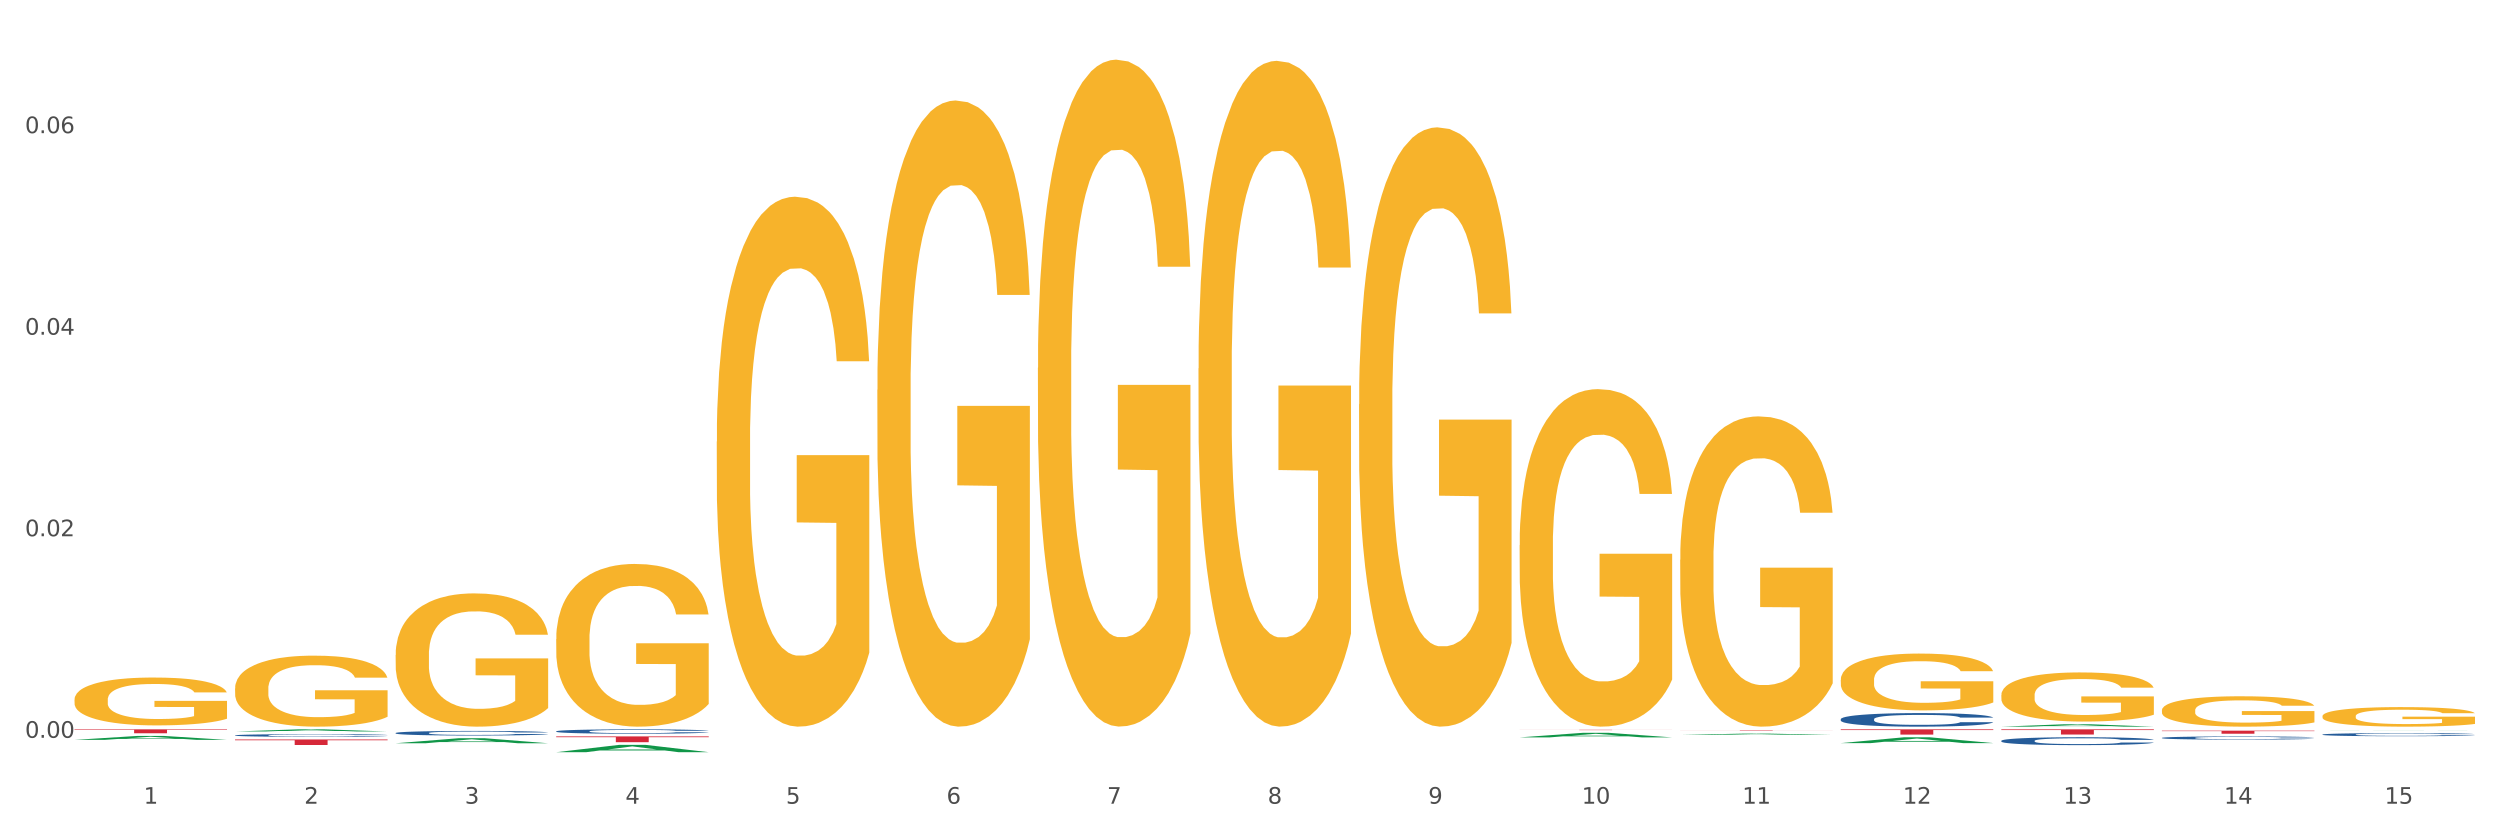 <?xml version="1.0" encoding="utf-8" standalone="no"?>
<!DOCTYPE svg PUBLIC "-//W3C//DTD SVG 1.1//EN"
  "http://www.w3.org/Graphics/SVG/1.1/DTD/svg11.dtd">
<svg xmlns:xlink="http://www.w3.org/1999/xlink" width="1080pt" height="360pt" viewBox="0 0 1080 360" xmlns="http://www.w3.org/2000/svg" version="1.1">
 <rect x="0" y="0" width="1080" height="360" fill="#333333" stroke="none"/>
 <defs>
  <style type="text/css">*{stroke-linejoin: round; stroke-linecap: butt}</style>
 </defs>
 <g id="figure_1">
  <g id="patch_1">
   <path d="M 0 360 
L 1080 360 
L 1080 0 
L 0 0 
z
" style="fill: #ffffff; stroke: #ffffff; stroke-linejoin: miter"/>
  </g>
  <g id="axes_1">
   <g id="matplotlib.axis_1">
    <g id="xtick_1">
     <g id="text_1">
      <!-- 1 -->
      <g style="fill: #4d4d4d" transform="translate(62.07 347.204) scale(0.096 -0.096)">
       <defs>
        <path id="DejaVuSans-31" d="M 794 531 
L 1825 531 
L 1825 4091 
L 703 3866 
L 703 4441 
L 1819 4666 
L 2450 4666 
L 2450 531 
L 3481 531 
L 3481 0 
L 794 0 
L 794 531 
z
" transform="scale(0.016)"/>
       </defs>
       <use xlink:href="#DejaVuSans-31"/>
      </g>
     </g>
    </g>
    <g id="xtick_2">
     <g id="text_2">
      <!-- 2 -->
      <g style="fill: #4d4d4d" transform="translate(131.436 347.204) scale(0.096 -0.096)">
       <defs>
        <path id="DejaVuSans-32" d="M 1228 531 
L 3431 531 
L 3431 0 
L 469 0 
L 469 531 
Q 828 903 1448 1529 
Q 2069 2156 2228 2338 
Q 2531 2678 2651 2914 
Q 2772 3150 2772 3378 
Q 2772 3750 2511 3984 
Q 2250 4219 1831 4219 
Q 1534 4219 1204 4116 
Q 875 4013 500 3803 
L 500 4441 
Q 881 4594 1212 4672 
Q 1544 4750 1819 4750 
Q 2544 4750 2975 4387 
Q 3406 4025 3406 3419 
Q 3406 3131 3298 2873 
Q 3191 2616 2906 2266 
Q 2828 2175 2409 1742 
Q 1991 1309 1228 531 
z
" transform="scale(0.016)"/>
       </defs>
       <use xlink:href="#DejaVuSans-32"/>
      </g>
     </g>
    </g>
    <g id="xtick_3">
     <g id="text_3">
      <!-- 3 -->
      <g style="fill: #4d4d4d" transform="translate(200.802 347.204) scale(0.096 -0.096)">
       <defs>
        <path id="DejaVuSans-33" d="M 2597 2516 
Q 3050 2419 3304 2112 
Q 3559 1806 3559 1356 
Q 3559 666 3084 287 
Q 2609 -91 1734 -91 
Q 1441 -91 1130 -33 
Q 819 25 488 141 
L 488 750 
Q 750 597 1062 519 
Q 1375 441 1716 441 
Q 2309 441 2620 675 
Q 2931 909 2931 1356 
Q 2931 1769 2642 2001 
Q 2353 2234 1838 2234 
L 1294 2234 
L 1294 2753 
L 1863 2753 
Q 2328 2753 2575 2939 
Q 2822 3125 2822 3475 
Q 2822 3834 2567 4026 
Q 2313 4219 1838 4219 
Q 1578 4219 1281 4162 
Q 984 4106 628 3988 
L 628 4550 
Q 988 4650 1302 4700 
Q 1616 4750 1894 4750 
Q 2613 4750 3031 4423 
Q 3450 4097 3450 3541 
Q 3450 3153 3228 2886 
Q 3006 2619 2597 2516 
z
" transform="scale(0.016)"/>
       </defs>
       <use xlink:href="#DejaVuSans-33"/>
      </g>
     </g>
    </g>
    <g id="xtick_4">
     <g id="text_4">
      <!-- 4 -->
      <g style="fill: #4d4d4d" transform="translate(270.169 347.204) scale(0.096 -0.096)">
       <defs>
        <path id="DejaVuSans-34" d="M 2419 4116 
L 825 1625 
L 2419 1625 
L 2419 4116 
z
M 2253 4666 
L 3047 4666 
L 3047 1625 
L 3713 1625 
L 3713 1100 
L 3047 1100 
L 3047 0 
L 2419 0 
L 2419 1100 
L 313 1100 
L 313 1709 
L 2253 4666 
z
" transform="scale(0.016)"/>
       </defs>
       <use xlink:href="#DejaVuSans-34"/>
      </g>
     </g>
    </g>
    <g id="xtick_5">
     <g id="text_5">
      <!-- 5 -->
      <g style="fill: #4d4d4d" transform="translate(339.535 347.204) scale(0.096 -0.096)">
       <defs>
        <path id="DejaVuSans-35" d="M 691 4666 
L 3169 4666 
L 3169 4134 
L 1269 4134 
L 1269 2991 
Q 1406 3038 1543 3061 
Q 1681 3084 1819 3084 
Q 2600 3084 3056 2656 
Q 3513 2228 3513 1497 
Q 3513 744 3044 326 
Q 2575 -91 1722 -91 
Q 1428 -91 1123 -41 
Q 819 9 494 109 
L 494 744 
Q 775 591 1075 516 
Q 1375 441 1709 441 
Q 2250 441 2565 725 
Q 2881 1009 2881 1497 
Q 2881 1984 2565 2268 
Q 2250 2553 1709 2553 
Q 1456 2553 1204 2497 
Q 953 2441 691 2322 
L 691 4666 
z
" transform="scale(0.016)"/>
       </defs>
       <use xlink:href="#DejaVuSans-35"/>
      </g>
     </g>
    </g>
    <g id="xtick_6">
     <g id="text_6">
      <!-- 6 -->
      <g style="fill: #4d4d4d" transform="translate(408.901 347.204) scale(0.096 -0.096)">
       <defs>
        <path id="DejaVuSans-36" d="M 2113 2584 
Q 1688 2584 1439 2293 
Q 1191 2003 1191 1497 
Q 1191 994 1439 701 
Q 1688 409 2113 409 
Q 2538 409 2786 701 
Q 3034 994 3034 1497 
Q 3034 2003 2786 2293 
Q 2538 2584 2113 2584 
z
M 3366 4563 
L 3366 3988 
Q 3128 4100 2886 4159 
Q 2644 4219 2406 4219 
Q 1781 4219 1451 3797 
Q 1122 3375 1075 2522 
Q 1259 2794 1537 2939 
Q 1816 3084 2150 3084 
Q 2853 3084 3261 2657 
Q 3669 2231 3669 1497 
Q 3669 778 3244 343 
Q 2819 -91 2113 -91 
Q 1303 -91 875 529 
Q 447 1150 447 2328 
Q 447 3434 972 4092 
Q 1497 4750 2381 4750 
Q 2619 4750 2861 4703 
Q 3103 4656 3366 4563 
z
" transform="scale(0.016)"/>
       </defs>
       <use xlink:href="#DejaVuSans-36"/>
      </g>
     </g>
    </g>
    <g id="xtick_7">
     <g id="text_7">
      <!-- 7 -->
      <g style="fill: #4d4d4d" transform="translate(478.267 347.204) scale(0.096 -0.096)">
       <defs>
        <path id="DejaVuSans-37" d="M 525 4666 
L 3525 4666 
L 3525 4397 
L 1831 0 
L 1172 0 
L 2766 4134 
L 525 4134 
L 525 4666 
z
" transform="scale(0.016)"/>
       </defs>
       <use xlink:href="#DejaVuSans-37"/>
      </g>
     </g>
    </g>
    <g id="xtick_8">
     <g id="text_8">
      <!-- 8 -->
      <g style="fill: #4d4d4d" transform="translate(547.634 347.204) scale(0.096 -0.096)">
       <defs>
        <path id="DejaVuSans-38" d="M 2034 2216 
Q 1584 2216 1326 1975 
Q 1069 1734 1069 1313 
Q 1069 891 1326 650 
Q 1584 409 2034 409 
Q 2484 409 2743 651 
Q 3003 894 3003 1313 
Q 3003 1734 2745 1975 
Q 2488 2216 2034 2216 
z
M 1403 2484 
Q 997 2584 770 2862 
Q 544 3141 544 3541 
Q 544 4100 942 4425 
Q 1341 4750 2034 4750 
Q 2731 4750 3128 4425 
Q 3525 4100 3525 3541 
Q 3525 3141 3298 2862 
Q 3072 2584 2669 2484 
Q 3125 2378 3379 2068 
Q 3634 1759 3634 1313 
Q 3634 634 3220 271 
Q 2806 -91 2034 -91 
Q 1263 -91 848 271 
Q 434 634 434 1313 
Q 434 1759 690 2068 
Q 947 2378 1403 2484 
z
M 1172 3481 
Q 1172 3119 1398 2916 
Q 1625 2713 2034 2713 
Q 2441 2713 2670 2916 
Q 2900 3119 2900 3481 
Q 2900 3844 2670 4047 
Q 2441 4250 2034 4250 
Q 1625 4250 1398 4047 
Q 1172 3844 1172 3481 
z
" transform="scale(0.016)"/>
       </defs>
       <use xlink:href="#DejaVuSans-38"/>
      </g>
     </g>
    </g>
    <g id="xtick_9">
     <g id="text_9">
      <!-- 9 -->
      <g style="fill: #4d4d4d" transform="translate(617 347.204) scale(0.096 -0.096)">
       <defs>
        <path id="DejaVuSans-39" d="M 703 97 
L 703 672 
Q 941 559 1184 500 
Q 1428 441 1663 441 
Q 2288 441 2617 861 
Q 2947 1281 2994 2138 
Q 2813 1869 2534 1725 
Q 2256 1581 1919 1581 
Q 1219 1581 811 2004 
Q 403 2428 403 3163 
Q 403 3881 828 4315 
Q 1253 4750 1959 4750 
Q 2769 4750 3195 4129 
Q 3622 3509 3622 2328 
Q 3622 1225 3098 567 
Q 2575 -91 1691 -91 
Q 1453 -91 1209 -44 
Q 966 3 703 97 
z
M 1959 2075 
Q 2384 2075 2632 2365 
Q 2881 2656 2881 3163 
Q 2881 3666 2632 3958 
Q 2384 4250 1959 4250 
Q 1534 4250 1286 3958 
Q 1038 3666 1038 3163 
Q 1038 2656 1286 2365 
Q 1534 2075 1959 2075 
z
" transform="scale(0.016)"/>
       </defs>
       <use xlink:href="#DejaVuSans-39"/>
      </g>
     </g>
    </g>
    <g id="xtick_10">
     <g id="text_10">
      <!-- 10 -->
      <g style="fill: #4d4d4d" transform="translate(683.312 347.204) scale(0.096 -0.096)">
       <defs>
        <path id="DejaVuSans-30" d="M 2034 4250 
Q 1547 4250 1301 3770 
Q 1056 3291 1056 2328 
Q 1056 1369 1301 889 
Q 1547 409 2034 409 
Q 2525 409 2770 889 
Q 3016 1369 3016 2328 
Q 3016 3291 2770 3770 
Q 2525 4250 2034 4250 
z
M 2034 4750 
Q 2819 4750 3233 4129 
Q 3647 3509 3647 2328 
Q 3647 1150 3233 529 
Q 2819 -91 2034 -91 
Q 1250 -91 836 529 
Q 422 1150 422 2328 
Q 422 3509 836 4129 
Q 1250 4750 2034 4750 
z
" transform="scale(0.016)"/>
       </defs>
       <use xlink:href="#DejaVuSans-31"/>
       <use xlink:href="#DejaVuSans-30" transform="translate(63.623 0)"/>
      </g>
     </g>
    </g>
    <g id="xtick_11">
     <g id="text_11">
      <!-- 11 -->
      <g style="fill: #4d4d4d" transform="translate(752.678 347.204) scale(0.096 -0.096)">
       <use xlink:href="#DejaVuSans-31"/>
       <use xlink:href="#DejaVuSans-31" transform="translate(63.623 0)"/>
      </g>
     </g>
    </g>
    <g id="xtick_12">
     <g id="text_12">
      <!-- 12 -->
      <g style="fill: #4d4d4d" transform="translate(822.044 347.204) scale(0.096 -0.096)">
       <use xlink:href="#DejaVuSans-31"/>
       <use xlink:href="#DejaVuSans-32" transform="translate(63.623 0)"/>
      </g>
     </g>
    </g>
    <g id="xtick_13">
     <g id="text_13">
      <!-- 13 -->
      <g style="fill: #4d4d4d" transform="translate(891.411 347.204) scale(0.096 -0.096)">
       <use xlink:href="#DejaVuSans-31"/>
       <use xlink:href="#DejaVuSans-33" transform="translate(63.623 0)"/>
      </g>
     </g>
    </g>
    <g id="xtick_14">
     <g id="text_14">
      <!-- 14 -->
      <g style="fill: #4d4d4d" transform="translate(960.777 347.204) scale(0.096 -0.096)">
       <use xlink:href="#DejaVuSans-31"/>
       <use xlink:href="#DejaVuSans-34" transform="translate(63.623 0)"/>
      </g>
     </g>
    </g>
    <g id="xtick_15">
     <g id="text_15">
      <!-- 15 -->
      <g style="fill: #4d4d4d" transform="translate(1030.143 347.204) scale(0.096 -0.096)">
       <use xlink:href="#DejaVuSans-31"/>
       <use xlink:href="#DejaVuSans-35" transform="translate(63.623 0)"/>
      </g>
     </g>
    </g>
    <g id="xtick_16"/>
    <g id="xtick_17"/>
    <g id="xtick_18"/>
    <g id="xtick_19"/>
    <g id="xtick_20"/>
    <g id="xtick_21"/>
    <g id="xtick_22"/>
    <g id="xtick_23"/>
    <g id="xtick_24"/>
    <g id="xtick_25"/>
    <g id="xtick_26"/>
    <g id="xtick_27"/>
    <g id="xtick_28"/>
    <g id="xtick_29"/>
   </g>
   <g id="matplotlib.axis_2">
    <g id="ytick_1">
     <g id="text_16">
      <!-- 0.00 -->
      <g style="fill: #4d4d4d" transform="translate(10.8 318.724) scale(0.096 -0.096)">
       <defs>
        <path id="DejaVuSans-2e" d="M 684 794 
L 1344 794 
L 1344 0 
L 684 0 
L 684 794 
z
" transform="scale(0.016)"/>
       </defs>
       <use xlink:href="#DejaVuSans-30"/>
       <use xlink:href="#DejaVuSans-2e" transform="translate(63.623 0)"/>
       <use xlink:href="#DejaVuSans-30" transform="translate(95.41 0)"/>
       <use xlink:href="#DejaVuSans-30" transform="translate(159.033 0)"/>
      </g>
     </g>
    </g>
    <g id="ytick_2">
     <g id="text_17">
      <!-- 0.02 -->
      <g style="fill: #4d4d4d" transform="translate(10.8 231.657) scale(0.096 -0.096)">
       <use xlink:href="#DejaVuSans-30"/>
       <use xlink:href="#DejaVuSans-2e" transform="translate(63.623 0)"/>
       <use xlink:href="#DejaVuSans-30" transform="translate(95.41 0)"/>
       <use xlink:href="#DejaVuSans-32" transform="translate(159.033 0)"/>
      </g>
     </g>
    </g>
    <g id="ytick_3">
     <g id="text_18">
      <!-- 0.04 -->
      <g style="fill: #4d4d4d" transform="translate(10.8 144.591) scale(0.096 -0.096)">
       <use xlink:href="#DejaVuSans-30"/>
       <use xlink:href="#DejaVuSans-2e" transform="translate(63.623 0)"/>
       <use xlink:href="#DejaVuSans-30" transform="translate(95.41 0)"/>
       <use xlink:href="#DejaVuSans-34" transform="translate(159.033 0)"/>
      </g>
     </g>
    </g>
    <g id="ytick_4">
     <g id="text_19">
      <!-- 0.06 -->
      <g style="fill: #4d4d4d" transform="translate(10.8 57.525) scale(0.096 -0.096)">
       <use xlink:href="#DejaVuSans-30"/>
       <use xlink:href="#DejaVuSans-2e" transform="translate(63.623 0)"/>
       <use xlink:href="#DejaVuSans-30" transform="translate(95.41 0)"/>
       <use xlink:href="#DejaVuSans-36" transform="translate(159.033 0)"/>
      </g>
     </g>
    </g>
    <g id="ytick_5"/>
    <g id="ytick_6"/>
    <g id="ytick_7"/>
   </g>
   <g id="PolyCollection_1">
    <path d="M 32.175 319.624 
L 32.243 319.622 
L 59.417 317.916 
L 70.695 317.914 
L 98.073 319.627 
L 85.029 319.627 
L 79.119 319.228 
L 51.061 319.228 
L 50.857 319.235 
L 45.151 319.627 
L 32.175 319.627 
L 32.175 319.624 
L 54.594 318.99 
L 75.586 318.989 
L 65.192 318.279 
L 65.056 318.276 
L 64.92 318.281 
L 54.526 318.989 
L 54.594 318.99 
L 32.175 319.624 
z
" clip-path="url(#p8ed2899f46)" style="fill: #109648"/>
    <path d="M 795.203 315.076 
L 861.101 315.076 
L 861.101 315.392 
L 835.179 315.394 
L 835.179 317.35 
L 820.969 317.35 
L 820.969 315.394 
L 795.203 315.392 
L 795.203 315.078 
L 795.203 315.076 
z
" clip-path="url(#p8ed2899f46)" style="fill: #d62839"/>
    <path d="M 725.837 315.577 
L 791.735 315.577 
L 791.735 315.602 
L 765.813 315.602 
L 765.813 315.759 
L 751.603 315.759 
L 751.603 315.602 
L 725.837 315.602 
L 725.837 315.577 
L 725.837 315.577 
z
" clip-path="url(#p8ed2899f46)" style="fill: #d62839"/>
    <path d="M 656.471 315.271 
L 722.369 315.271 
L 722.369 315.292 
L 696.447 315.292 
L 696.447 315.421 
L 682.237 315.421 
L 682.237 315.292 
L 656.471 315.292 
L 656.471 315.272 
L 656.471 315.271 
z
" clip-path="url(#p8ed2899f46)" style="fill: #d62839"/>
    <path d="M 240.274 318.123 
L 306.172 318.123 
L 306.172 318.47 
L 280.25 318.472 
L 280.25 320.618 
L 266.039 320.618 
L 266.039 318.472 
L 240.274 318.47 
L 240.274 318.125 
L 240.274 318.123 
z
" clip-path="url(#p8ed2899f46)" style="fill: #d62839"/>
    <path d="M 101.541 319.453 
L 167.439 319.453 
L 167.439 319.784 
L 141.517 319.787 
L 141.517 321.84 
L 127.307 321.84 
L 127.307 319.787 
L 101.541 319.784 
L 101.541 319.455 
L 101.541 319.453 
z
" clip-path="url(#p8ed2899f46)" style="fill: #d62839"/>
    <path d="M 32.175 315.076 
L 98.073 315.076 
L 98.073 315.31 
L 72.151 315.311 
L 72.151 316.757 
L 57.941 316.757 
L 57.941 315.311 
L 32.175 315.31 
L 32.175 315.078 
L 32.175 315.076 
z
" clip-path="url(#p8ed2899f46)" style="fill: #d62839"/>
    <path d="M 101.541 317.672 
L 101.619 317.671 
L 101.619 317.642 
L 101.853 317.602 
L 102.71 317.53 
L 103.8 317.475 
L 105.67 317.411 
L 106.682 317.384 
L 108.006 317.354 
L 110.733 317.305 
L 113.848 317.264 
L 116.029 317.241 
L 117.665 317.227 
L 121.326 317.201 
L 123.429 317.189 
L 125.61 317.18 
L 127.48 317.174 
L 130.595 317.167 
L 133.088 317.164 
L 135.97 317.163 
L 138.385 317.164 
L 141.578 317.168 
L 146.252 317.18 
L 148.044 317.187 
L 150.458 317.2 
L 152.951 317.216 
L 154.976 317.233 
L 157.313 317.257 
L 159.728 317.288 
L 162.064 317.327 
L 163.7 317.363 
L 165.024 317.402 
L 166.193 317.448 
L 167.05 317.499 
L 167.439 317.541 
L 153.185 317.541 
L 152.795 317.503 
L 152.016 317.462 
L 151.237 317.434 
L 150.38 317.411 
L 149.056 317.385 
L 147.888 317.368 
L 145.941 317.349 
L 144.149 317.336 
L 142.669 317.329 
L 140.877 317.323 
L 137.061 317.317 
L 134.334 317.317 
L 132.621 317.319 
L 130.518 317.324 
L 128.726 317.331 
L 126.623 317.344 
L 124.987 317.357 
L 123.351 317.375 
L 122.417 317.387 
L 121.015 317.41 
L 120.08 317.428 
L 118.834 317.461 
L 118.133 317.483 
L 116.886 317.542 
L 116.341 317.586 
L 116.107 317.616 
L 115.952 317.649 
L 115.952 317.81 
L 116.419 317.883 
L 116.808 317.914 
L 117.431 317.949 
L 118.6 317.994 
L 120.314 318.039 
L 122.105 318.071 
L 123.585 318.091 
L 124.987 318.105 
L 126.389 318.116 
L 128.103 318.127 
L 129.505 318.133 
L 131.608 318.139 
L 134.101 318.142 
L 136.048 318.142 
L 140.021 318.137 
L 141.812 318.132 
L 143.526 318.125 
L 145.395 318.113 
L 146.875 318.101 
L 147.732 318.092 
L 149.134 318.072 
L 150.225 318.051 
L 151.159 318.027 
L 151.783 318.007 
L 152.484 317.976 
L 153.029 317.941 
L 153.185 317.922 
L 167.439 317.922 
L 167.128 317.959 
L 166.582 317.995 
L 165.492 318.044 
L 164.635 318.072 
L 163.311 318.106 
L 161.909 318.135 
L 159.961 318.167 
L 158.17 318.191 
L 156.3 318.212 
L 154.275 318.23 
L 150.614 318.256 
L 149.29 318.263 
L 146.486 318.276 
L 144.305 318.283 
L 141.111 318.29 
L 137.84 318.294 
L 134.412 318.295 
L 131.374 318.293 
L 128.025 318.287 
L 125.922 318.281 
L 123.585 318.272 
L 120.859 318.257 
L 118.288 318.24 
L 115.874 318.219 
L 113.615 318.195 
L 111.512 318.168 
L 108.785 318.124 
L 106.76 318.08 
L 105.28 318.04 
L 104.267 318.006 
L 103.255 317.962 
L 102.71 317.932 
L 101.853 317.86 
L 101.541 317.793 
L 101.541 317.672 
z
" clip-path="url(#p8ed2899f46)" style="fill: #255c99"/>
    <path d="M 170.907 316.658 
L 170.985 316.656 
L 170.985 316.605 
L 171.219 316.536 
L 172.076 316.409 
L 173.166 316.313 
L 175.036 316.201 
L 176.048 316.153 
L 177.373 316.101 
L 180.099 316.016 
L 183.215 315.943 
L 185.396 315.903 
L 187.031 315.878 
L 190.692 315.832 
L 192.796 315.812 
L 194.977 315.796 
L 196.846 315.785 
L 199.962 315.773 
L 202.454 315.767 
L 205.336 315.765 
L 207.751 315.767 
L 210.945 315.774 
L 215.618 315.796 
L 217.41 315.809 
L 219.825 315.831 
L 222.317 315.86 
L 224.342 315.889 
L 226.679 315.93 
L 229.094 315.985 
L 231.431 316.054 
L 233.066 316.117 
L 234.391 316.184 
L 235.559 316.266 
L 236.416 316.355 
L 236.805 316.429 
L 222.551 316.429 
L 222.161 316.362 
L 221.382 316.289 
L 220.604 316.241 
L 219.747 316.201 
L 218.422 316.155 
L 217.254 316.126 
L 215.307 316.092 
L 213.515 316.07 
L 212.035 316.057 
L 210.244 316.046 
L 206.427 316.036 
L 203.701 316.036 
L 201.987 316.039 
L 199.884 316.048 
L 198.092 316.061 
L 195.989 316.083 
L 194.353 316.106 
L 192.718 316.137 
L 191.783 316.159 
L 190.381 316.199 
L 189.446 316.231 
L 188.2 316.288 
L 187.499 316.328 
L 186.252 316.431 
L 185.707 316.507 
L 185.474 316.56 
L 185.318 316.618 
L 185.318 316.901 
L 185.785 317.028 
L 186.175 317.082 
L 186.798 317.144 
L 187.966 317.223 
L 189.68 317.301 
L 191.471 317.358 
L 192.951 317.392 
L 194.353 317.418 
L 195.755 317.437 
L 197.469 317.456 
L 198.871 317.467 
L 200.974 317.477 
L 203.467 317.483 
L 205.414 317.483 
L 209.387 317.474 
L 211.178 317.465 
L 212.892 317.452 
L 214.761 317.432 
L 216.241 317.41 
L 217.098 317.394 
L 218.5 317.36 
L 219.591 317.323 
L 220.526 317.282 
L 221.149 317.245 
L 221.85 317.191 
L 222.395 317.129 
L 222.551 317.097 
L 236.805 317.097 
L 236.494 317.162 
L 235.949 317.225 
L 234.858 317.311 
L 234.001 317.36 
L 232.677 317.419 
L 231.275 317.47 
L 229.328 317.526 
L 227.536 317.568 
L 225.667 317.604 
L 223.641 317.637 
L 219.98 317.682 
L 218.656 317.695 
L 215.852 317.717 
L 213.671 317.729 
L 210.477 317.742 
L 207.206 317.749 
L 203.779 317.751 
L 200.741 317.748 
L 197.391 317.737 
L 195.288 317.726 
L 192.951 317.71 
L 190.225 317.684 
L 187.655 317.653 
L 185.24 317.617 
L 182.981 317.575 
L 180.878 317.528 
L 178.152 317.45 
L 176.126 317.374 
L 174.646 317.303 
L 173.634 317.243 
L 172.621 317.167 
L 172.076 317.115 
L 171.219 316.988 
L 170.907 316.87 
L 170.907 316.658 
z
" clip-path="url(#p8ed2899f46)" style="fill: #255c99"/>
    <path d="M 240.274 315.925 
L 240.352 315.924 
L 240.352 315.875 
L 240.585 315.81 
L 241.442 315.689 
L 242.533 315.597 
L 244.402 315.49 
L 245.415 315.446 
L 246.739 315.396 
L 249.465 315.314 
L 252.581 315.245 
L 254.762 315.207 
L 256.398 315.183 
L 260.059 315.14 
L 262.162 315.121 
L 264.343 315.106 
L 266.212 315.095 
L 269.328 315.083 
L 271.821 315.078 
L 274.703 315.076 
L 277.117 315.078 
L 280.311 315.085 
L 284.985 315.106 
L 286.776 315.118 
L 289.191 315.138 
L 291.683 315.166 
L 293.709 315.194 
L 296.045 315.233 
L 298.46 315.285 
L 300.797 315.351 
L 302.433 315.411 
L 303.757 315.475 
L 304.925 315.553 
L 305.782 315.637 
L 306.172 315.708 
L 291.917 315.708 
L 291.528 315.644 
L 290.749 315.575 
L 289.97 315.528 
L 289.113 315.49 
L 287.789 315.447 
L 286.62 315.42 
L 284.673 315.387 
L 282.881 315.366 
L 281.401 315.354 
L 279.61 315.344 
L 275.793 315.333 
L 273.067 315.333 
L 271.353 315.337 
L 269.25 315.346 
L 267.458 315.358 
L 265.355 315.378 
L 263.72 315.401 
L 262.084 315.43 
L 261.149 315.451 
L 259.747 315.489 
L 258.812 315.52 
L 257.566 315.573 
L 256.865 315.611 
L 255.619 315.71 
L 255.073 315.782 
L 254.84 315.832 
L 254.684 315.887 
L 254.684 316.157 
L 255.151 316.277 
L 255.541 316.329 
L 256.164 316.388 
L 257.332 316.464 
L 259.046 316.538 
L 260.838 316.591 
L 262.318 316.624 
L 263.72 316.648 
L 265.122 316.667 
L 266.835 316.685 
L 268.237 316.695 
L 270.341 316.705 
L 272.833 316.71 
L 274.78 316.71 
L 278.753 316.702 
L 280.545 316.693 
L 282.258 316.681 
L 284.128 316.662 
L 285.608 316.641 
L 286.465 316.626 
L 287.867 316.593 
L 288.957 316.559 
L 289.892 316.519 
L 290.515 316.484 
L 291.216 316.433 
L 291.761 316.374 
L 291.917 316.343 
L 306.172 316.343 
L 305.86 316.405 
L 305.315 316.465 
L 304.224 316.547 
L 303.367 316.593 
L 302.043 316.65 
L 300.641 316.698 
L 298.694 316.752 
L 296.902 316.792 
L 295.033 316.826 
L 293.008 316.857 
L 289.347 316.9 
L 288.022 316.912 
L 285.218 316.933 
L 283.037 316.945 
L 279.844 316.957 
L 276.572 316.964 
L 273.145 316.966 
L 270.107 316.962 
L 266.757 316.952 
L 264.654 316.942 
L 262.318 316.926 
L 259.591 316.902 
L 257.021 316.873 
L 254.606 316.838 
L 252.347 316.798 
L 250.244 316.754 
L 247.518 316.679 
L 245.493 316.607 
L 244.013 316.54 
L 243 316.483 
L 241.987 316.41 
L 241.442 316.36 
L 240.585 316.239 
L 240.274 316.127 
L 240.274 315.925 
z
" clip-path="url(#p8ed2899f46)" style="fill: #255c99"/>
    <path d="M 795.203 310.687 
L 795.281 310.682 
L 795.281 310.532 
L 795.515 310.328 
L 796.372 309.953 
L 797.462 309.669 
L 799.332 309.336 
L 800.344 309.197 
L 801.669 309.042 
L 804.395 308.79 
L 807.511 308.575 
L 809.692 308.457 
L 811.327 308.382 
L 814.988 308.248 
L 817.092 308.189 
L 819.273 308.141 
L 821.142 308.109 
L 824.258 308.071 
L 826.75 308.055 
L 829.632 308.05 
L 832.047 308.055 
L 835.241 308.077 
L 839.914 308.141 
L 841.706 308.179 
L 844.121 308.243 
L 846.613 308.329 
L 848.638 308.414 
L 850.975 308.538 
L 853.39 308.699 
L 855.727 308.902 
L 857.362 309.09 
L 858.687 309.288 
L 859.855 309.529 
L 860.712 309.792 
L 861.101 310.012 
L 846.847 310.012 
L 846.457 309.813 
L 845.678 309.599 
L 844.899 309.454 
L 844.043 309.336 
L 842.718 309.202 
L 841.55 309.117 
L 839.603 309.015 
L 837.811 308.95 
L 836.331 308.913 
L 834.54 308.881 
L 830.723 308.849 
L 827.997 308.849 
L 826.283 308.859 
L 824.18 308.886 
L 822.388 308.924 
L 820.285 308.988 
L 818.649 309.058 
L 817.014 309.149 
L 816.079 309.213 
L 814.677 309.331 
L 813.742 309.427 
L 812.496 309.594 
L 811.795 309.712 
L 810.548 310.017 
L 810.003 310.242 
L 809.77 310.398 
L 809.614 310.569 
L 809.614 311.405 
L 810.081 311.78 
L 810.471 311.941 
L 811.094 312.123 
L 812.262 312.359 
L 813.976 312.59 
L 815.767 312.756 
L 817.247 312.858 
L 818.649 312.933 
L 820.051 312.992 
L 821.765 313.045 
L 823.167 313.078 
L 825.27 313.11 
L 827.763 313.126 
L 829.71 313.126 
L 833.683 313.099 
L 835.474 313.072 
L 837.188 313.035 
L 839.057 312.976 
L 840.537 312.911 
L 841.394 312.863 
L 842.796 312.761 
L 843.887 312.654 
L 844.822 312.531 
L 845.445 312.424 
L 846.146 312.263 
L 846.691 312.081 
L 846.847 311.984 
L 861.101 311.984 
L 860.79 312.177 
L 860.245 312.365 
L 859.154 312.617 
L 858.297 312.761 
L 856.973 312.938 
L 855.571 313.088 
L 853.624 313.254 
L 851.832 313.378 
L 849.963 313.485 
L 847.937 313.581 
L 844.276 313.715 
L 842.952 313.753 
L 840.148 313.817 
L 837.967 313.855 
L 834.773 313.892 
L 831.502 313.914 
L 828.074 313.919 
L 825.037 313.908 
L 821.687 313.876 
L 819.584 313.844 
L 817.247 313.796 
L 814.521 313.721 
L 811.951 313.63 
L 809.536 313.522 
L 807.277 313.399 
L 805.174 313.26 
L 802.448 313.029 
L 800.422 312.804 
L 798.942 312.595 
L 797.93 312.418 
L 796.917 312.193 
L 796.372 312.038 
L 795.515 311.663 
L 795.203 311.314 
L 795.203 310.687 
z
" clip-path="url(#p8ed2899f46)" style="fill: #255c99"/>
    <path d="M 864.57 320.017 
L 864.648 320.014 
L 864.648 319.926 
L 864.881 319.808 
L 865.738 319.59 
L 866.829 319.424 
L 868.698 319.231 
L 869.711 319.15 
L 871.035 319.06 
L 873.761 318.913 
L 876.877 318.789 
L 879.058 318.72 
L 880.694 318.676 
L 884.355 318.598 
L 886.458 318.564 
L 888.639 318.536 
L 890.508 318.517 
L 893.624 318.496 
L 896.117 318.486 
L 898.999 318.483 
L 901.413 318.486 
L 904.607 318.499 
L 909.281 318.536 
L 911.072 318.558 
L 913.487 318.595 
L 915.979 318.645 
L 918.005 318.695 
L 920.341 318.767 
L 922.756 318.86 
L 925.093 318.979 
L 926.729 319.088 
L 928.053 319.203 
L 929.221 319.343 
L 930.078 319.496 
L 930.468 319.624 
L 916.213 319.624 
L 915.824 319.509 
L 915.045 319.384 
L 914.266 319.3 
L 913.409 319.231 
L 912.085 319.153 
L 910.916 319.103 
L 908.969 319.044 
L 907.177 319.007 
L 905.697 318.985 
L 903.906 318.966 
L 900.089 318.948 
L 897.363 318.948 
L 895.649 318.954 
L 893.546 318.969 
L 891.754 318.991 
L 889.651 319.029 
L 888.016 319.069 
L 886.38 319.122 
L 885.445 319.159 
L 884.043 319.228 
L 883.108 319.284 
L 881.862 319.381 
L 881.161 319.449 
L 879.915 319.627 
L 879.369 319.758 
L 879.136 319.848 
L 878.98 319.948 
L 878.98 320.434 
L 879.447 320.652 
L 879.837 320.746 
L 880.46 320.852 
L 881.628 320.989 
L 883.342 321.123 
L 885.134 321.22 
L 886.614 321.279 
L 888.016 321.323 
L 889.418 321.357 
L 891.131 321.388 
L 892.533 321.407 
L 894.637 321.425 
L 897.129 321.435 
L 899.076 321.435 
L 903.049 321.419 
L 904.841 321.404 
L 906.554 321.382 
L 908.424 321.348 
L 909.904 321.31 
L 910.76 321.282 
L 912.163 321.223 
L 913.253 321.161 
L 914.188 321.089 
L 914.811 321.026 
L 915.512 320.933 
L 916.057 320.827 
L 916.213 320.771 
L 930.468 320.771 
L 930.156 320.883 
L 929.611 320.992 
L 928.52 321.139 
L 927.663 321.223 
L 926.339 321.326 
L 924.937 321.413 
L 922.99 321.51 
L 921.198 321.581 
L 919.329 321.644 
L 917.304 321.7 
L 913.643 321.778 
L 912.318 321.799 
L 909.514 321.837 
L 907.333 321.859 
L 904.14 321.881 
L 900.868 321.893 
L 897.441 321.896 
L 894.403 321.89 
L 891.053 321.871 
L 888.95 321.852 
L 886.614 321.824 
L 883.887 321.781 
L 881.317 321.728 
L 878.902 321.665 
L 876.643 321.594 
L 874.54 321.513 
L 871.814 321.379 
L 869.789 321.248 
L 868.309 321.126 
L 867.296 321.023 
L 866.283 320.892 
L 865.738 320.802 
L 864.881 320.584 
L 864.57 320.381 
L 864.57 320.017 
z
" clip-path="url(#p8ed2899f46)" style="fill: #255c99"/>
    <path d="M 933.936 318.757 
L 934.014 318.756 
L 934.014 318.72 
L 934.247 318.672 
L 935.104 318.584 
L 936.195 318.517 
L 938.064 318.438 
L 939.077 318.406 
L 940.401 318.369 
L 943.127 318.309 
L 946.243 318.259 
L 948.424 318.231 
L 950.06 318.213 
L 953.721 318.182 
L 955.824 318.168 
L 958.005 318.156 
L 959.874 318.149 
L 962.99 318.14 
L 965.483 318.136 
L 968.365 318.135 
L 970.779 318.136 
L 973.973 318.141 
L 978.647 318.156 
L 980.438 318.165 
L 982.853 318.18 
L 985.346 318.201 
L 987.371 318.221 
L 989.708 318.25 
L 992.122 318.288 
L 994.459 318.336 
L 996.095 318.38 
L 997.419 318.427 
L 998.587 318.484 
L 999.444 318.546 
L 999.834 318.598 
L 985.579 318.598 
L 985.19 318.551 
L 984.411 318.5 
L 983.632 318.466 
L 982.775 318.438 
L 981.451 318.407 
L 980.283 318.387 
L 978.335 318.363 
L 976.544 318.347 
L 975.064 318.339 
L 973.272 318.331 
L 969.455 318.323 
L 966.729 318.323 
L 965.015 318.326 
L 962.912 318.332 
L 961.121 318.341 
L 959.018 318.356 
L 957.382 318.373 
L 955.746 318.394 
L 954.811 318.409 
L 953.409 318.437 
L 952.475 318.46 
L 951.228 318.499 
L 950.527 318.527 
L 949.281 318.599 
L 948.736 318.652 
L 948.502 318.689 
L 948.346 318.729 
L 948.346 318.926 
L 948.814 319.015 
L 949.203 319.053 
L 949.826 319.096 
L 950.995 319.152 
L 952.708 319.206 
L 954.5 319.245 
L 955.98 319.269 
L 957.382 319.287 
L 958.784 319.301 
L 960.498 319.313 
L 961.9 319.321 
L 964.003 319.329 
L 966.495 319.332 
L 968.443 319.332 
L 972.415 319.326 
L 974.207 319.32 
L 975.92 319.311 
L 977.79 319.297 
L 979.27 319.282 
L 980.127 319.27 
L 981.529 319.246 
L 982.619 319.221 
L 983.554 319.192 
L 984.177 319.167 
L 984.878 319.129 
L 985.423 319.086 
L 985.579 319.063 
L 999.834 319.063 
L 999.522 319.109 
L 998.977 319.153 
L 997.886 319.212 
L 997.03 319.246 
L 995.705 319.288 
L 994.303 319.324 
L 992.356 319.363 
L 990.564 319.392 
L 988.695 319.417 
L 986.67 319.44 
L 983.009 319.471 
L 981.685 319.48 
L 978.88 319.495 
L 976.699 319.504 
L 973.506 319.513 
L 970.234 319.518 
L 966.807 319.52 
L 963.769 319.517 
L 960.42 319.509 
L 958.317 319.502 
L 955.98 319.49 
L 953.253 319.473 
L 950.683 319.451 
L 948.268 319.426 
L 946.009 319.397 
L 943.906 319.364 
L 941.18 319.31 
L 939.155 319.257 
L 937.675 319.207 
L 936.662 319.165 
L 935.65 319.112 
L 935.104 319.076 
L 934.247 318.987 
L 933.936 318.905 
L 933.936 318.757 
z
" clip-path="url(#p8ed2899f46)" style="fill: #255c99"/>
    <path d="M 864.57 315.076 
L 930.468 315.076 
L 930.468 315.389 
L 904.546 315.391 
L 904.546 317.326 
L 890.335 317.326 
L 890.335 315.391 
L 864.57 315.389 
L 864.57 315.078 
L 864.57 315.076 
z
" clip-path="url(#p8ed2899f46)" style="fill: #d62839"/>
    <path d="M 101.541 297.415 
L 101.619 297.387 
L 101.619 296.378 
L 101.775 295.509 
L 102.553 293.408 
L 103.72 291.671 
L 104.575 290.746 
L 105.431 289.989 
L 106.443 289.233 
L 107.688 288.448 
L 109.944 287.299 
L 111.344 286.711 
L 113.056 286.095 
L 116.168 285.198 
L 118.424 284.694 
L 120.758 284.273 
L 124.57 283.769 
L 127.06 283.545 
L 129.705 283.377 
L 132.895 283.264 
L 135.307 283.236 
L 140.598 283.321 
L 145.11 283.573 
L 147.289 283.769 
L 150.089 284.105 
L 151.568 284.329 
L 153.979 284.778 
L 156.469 285.366 
L 158.181 285.87 
L 160.748 286.823 
L 162.693 287.776 
L 164.483 288.953 
L 165.416 289.765 
L 166.117 290.522 
L 166.739 291.39 
L 167.361 292.763 
L 153.357 292.763 
L 152.812 291.783 
L 151.957 290.858 
L 150.712 289.961 
L 149.623 289.401 
L 147.755 288.7 
L 146.044 288.252 
L 144.254 287.916 
L 142.076 287.636 
L 140.364 287.496 
L 137.952 287.384 
L 133.206 287.412 
L 130.017 287.636 
L 127.838 287.916 
L 126.438 288.168 
L 125.193 288.448 
L 123.792 288.841 
L 122.159 289.429 
L 120.992 289.961 
L 119.825 290.634 
L 118.891 291.306 
L 118.035 292.091 
L 117.335 292.932 
L 116.79 293.8 
L 116.324 294.865 
L 115.935 296.63 
L 115.935 300.469 
L 116.09 301.338 
L 116.479 302.487 
L 116.946 303.355 
L 117.724 304.392 
L 118.424 305.093 
L 119.747 306.101 
L 121.225 306.942 
L 122.392 307.474 
L 123.559 307.923 
L 125.582 308.539 
L 127.838 309.043 
L 129.783 309.352 
L 132.428 309.632 
L 134.218 309.744 
L 135.774 309.8 
L 139.586 309.8 
L 142.309 309.716 
L 145.343 309.52 
L 147.678 309.268 
L 149.623 308.959 
L 151.801 308.455 
L 153.201 307.979 
L 153.201 302.122 
L 136.085 302.094 
L 136.085 298.199 
L 167.439 298.199 
L 167.439 309.632 
L 166.117 310.22 
L 164.638 310.753 
L 163.082 311.229 
L 160.748 311.817 
L 157.947 312.378 
L 155.458 312.77 
L 152.812 313.106 
L 149.7 313.415 
L 145.655 313.695 
L 143.165 313.807 
L 140.053 313.891 
L 136.396 313.919 
L 133.206 313.863 
L 130.094 313.723 
L 126.827 313.471 
L 123.637 313.106 
L 121.225 312.742 
L 118.813 312.294 
L 116.246 311.705 
L 114.223 311.145 
L 112.667 310.641 
L 110.955 309.996 
L 109.088 309.156 
L 107.688 308.399 
L 106.443 307.614 
L 105.12 306.606 
L 104.186 305.737 
L 103.253 304.644 
L 102.708 303.832 
L 102.086 302.571 
L 101.619 300.805 
L 101.541 297.415 
z
" clip-path="url(#p8ed2899f46)" style="fill: #f7b32b"/>
    <path d="M 933.936 306.856 
L 934.014 306.844 
L 934.014 306.412 
L 934.169 306.041 
L 934.947 305.141 
L 936.114 304.398 
L 936.97 304.002 
L 937.826 303.678 
L 938.837 303.354 
L 940.082 303.019 
L 942.338 302.527 
L 943.739 302.275 
L 945.45 302.011 
L 948.563 301.628 
L 950.819 301.412 
L 953.153 301.232 
L 956.965 301.016 
L 959.455 300.92 
L 962.1 300.848 
L 965.29 300.8 
L 967.702 300.788 
L 972.992 300.824 
L 977.505 300.932 
L 979.683 301.016 
L 982.484 301.16 
L 983.962 301.256 
L 986.374 301.448 
L 988.864 301.7 
L 990.575 301.915 
L 993.143 302.323 
L 995.088 302.731 
L 996.877 303.235 
L 997.811 303.582 
L 998.511 303.906 
L 999.134 304.278 
L 999.756 304.865 
L 985.752 304.865 
L 985.207 304.446 
L 984.351 304.05 
L 983.106 303.666 
L 982.017 303.426 
L 980.15 303.127 
L 978.438 302.935 
L 976.649 302.791 
L 974.47 302.671 
L 972.759 302.611 
L 970.347 302.563 
L 965.601 302.575 
L 962.411 302.671 
L 960.233 302.791 
L 958.832 302.899 
L 957.588 303.019 
L 956.187 303.187 
L 954.553 303.438 
L 953.386 303.666 
L 952.219 303.954 
L 951.286 304.242 
L 950.43 304.578 
L 949.73 304.937 
L 949.185 305.309 
L 948.718 305.765 
L 948.329 306.52 
L 948.329 308.163 
L 948.485 308.535 
L 948.874 309.026 
L 949.341 309.398 
L 950.119 309.842 
L 950.819 310.142 
L 952.141 310.573 
L 953.62 310.933 
L 954.787 311.161 
L 955.954 311.353 
L 957.977 311.617 
L 960.233 311.833 
L 962.178 311.964 
L 964.823 312.084 
L 966.613 312.132 
L 968.169 312.156 
L 971.981 312.156 
L 974.704 312.12 
L 977.738 312.036 
L 980.072 311.928 
L 982.017 311.797 
L 984.196 311.581 
L 985.596 311.377 
L 985.596 308.871 
L 968.48 308.859 
L 968.48 307.192 
L 999.834 307.192 
L 999.834 312.084 
L 998.511 312.336 
L 997.033 312.564 
L 995.477 312.768 
L 993.143 313.02 
L 990.342 313.26 
L 987.852 313.427 
L 985.207 313.571 
L 982.095 313.703 
L 978.049 313.823 
L 975.56 313.871 
L 972.448 313.907 
L 968.791 313.919 
L 965.601 313.895 
L 962.489 313.835 
L 959.221 313.727 
L 956.032 313.571 
L 953.62 313.415 
L 951.208 313.224 
L 948.64 312.972 
L 946.618 312.732 
L 945.061 312.516 
L 943.35 312.24 
L 941.483 311.88 
L 940.082 311.557 
L 938.837 311.221 
L 937.515 310.789 
L 936.581 310.418 
L 935.648 309.95 
L 935.103 309.602 
L 934.48 309.062 
L 934.014 308.307 
L 933.936 306.856 
z
" clip-path="url(#p8ed2899f46)" style="fill: #f7b32b"/>
    <path d="M 864.57 300.297 
L 864.647 300.278 
L 864.647 299.58 
L 864.803 298.978 
L 865.581 297.524 
L 866.748 296.322 
L 867.604 295.682 
L 868.46 295.159 
L 869.471 294.635 
L 870.716 294.092 
L 872.972 293.297 
L 874.373 292.89 
L 876.084 292.463 
L 879.196 291.843 
L 881.453 291.494 
L 883.787 291.203 
L 887.599 290.854 
L 890.089 290.699 
L 892.734 290.583 
L 895.924 290.505 
L 898.336 290.486 
L 903.626 290.544 
L 908.139 290.718 
L 910.317 290.854 
L 913.118 291.087 
L 914.596 291.242 
L 917.008 291.552 
L 919.498 291.959 
L 921.209 292.308 
L 923.777 292.968 
L 925.722 293.627 
L 927.511 294.441 
L 928.445 295.004 
L 929.145 295.527 
L 929.767 296.128 
L 930.39 297.078 
L 916.385 297.078 
L 915.841 296.4 
L 914.985 295.76 
L 913.74 295.139 
L 912.651 294.751 
L 910.784 294.267 
L 909.072 293.956 
L 907.283 293.724 
L 905.104 293.53 
L 903.393 293.433 
L 900.981 293.355 
L 896.235 293.375 
L 893.045 293.53 
L 890.867 293.724 
L 889.466 293.898 
L 888.221 294.092 
L 886.821 294.364 
L 885.187 294.771 
L 884.02 295.139 
L 882.853 295.605 
L 881.919 296.07 
L 881.064 296.613 
L 880.363 297.195 
L 879.819 297.796 
L 879.352 298.533 
L 878.963 299.754 
L 878.963 302.411 
L 879.119 303.012 
L 879.508 303.807 
L 879.974 304.408 
L 880.752 305.125 
L 881.453 305.61 
L 882.775 306.308 
L 884.253 306.89 
L 885.42 307.258 
L 886.587 307.568 
L 888.61 307.995 
L 890.867 308.344 
L 892.812 308.557 
L 895.457 308.751 
L 897.246 308.829 
L 898.802 308.867 
L 902.615 308.867 
L 905.338 308.809 
L 908.372 308.674 
L 910.706 308.499 
L 912.651 308.286 
L 914.829 307.937 
L 916.23 307.607 
L 916.23 303.555 
L 899.114 303.535 
L 899.114 300.84 
L 930.468 300.84 
L 930.468 308.751 
L 929.145 309.158 
L 927.667 309.527 
L 926.111 309.856 
L 923.777 310.264 
L 920.976 310.651 
L 918.486 310.923 
L 915.841 311.156 
L 912.729 311.369 
L 908.683 311.563 
L 906.193 311.64 
L 903.081 311.698 
L 899.425 311.718 
L 896.235 311.679 
L 893.123 311.582 
L 889.855 311.408 
L 886.665 311.156 
L 884.253 310.903 
L 881.842 310.593 
L 879.274 310.186 
L 877.251 309.798 
L 875.695 309.449 
L 873.984 309.003 
L 872.116 308.422 
L 870.716 307.898 
L 869.471 307.355 
L 868.149 306.657 
L 867.215 306.056 
L 866.281 305.3 
L 865.737 304.737 
L 865.114 303.865 
L 864.647 302.643 
L 864.57 300.297 
z
" clip-path="url(#p8ed2899f46)" style="fill: #f7b32b"/>
    <path d="M 795.203 293.684 
L 795.281 293.662 
L 795.281 292.854 
L 795.437 292.159 
L 796.215 290.477 
L 797.382 289.087 
L 798.238 288.347 
L 799.094 287.741 
L 800.105 287.136 
L 801.35 286.508 
L 803.606 285.589 
L 805.006 285.118 
L 806.718 284.624 
L 809.83 283.907 
L 812.086 283.503 
L 814.42 283.167 
L 818.233 282.763 
L 820.722 282.584 
L 823.368 282.449 
L 826.557 282.359 
L 828.969 282.337 
L 834.26 282.404 
L 838.772 282.606 
L 840.951 282.763 
L 843.752 283.032 
L 845.23 283.211 
L 847.642 283.57 
L 850.131 284.041 
L 851.843 284.445 
L 854.41 285.207 
L 856.355 285.97 
L 858.145 286.912 
L 859.078 287.562 
L 859.779 288.167 
L 860.401 288.863 
L 861.024 289.962 
L 847.019 289.962 
L 846.475 289.177 
L 845.619 288.437 
L 844.374 287.719 
L 843.285 287.27 
L 841.418 286.71 
L 839.706 286.351 
L 837.916 286.082 
L 835.738 285.858 
L 834.026 285.746 
L 831.615 285.656 
L 826.869 285.678 
L 823.679 285.858 
L 821.5 286.082 
L 820.1 286.284 
L 818.855 286.508 
L 817.455 286.822 
L 815.821 287.293 
L 814.654 287.719 
L 813.487 288.257 
L 812.553 288.795 
L 811.697 289.423 
L 810.997 290.096 
L 810.453 290.791 
L 809.986 291.643 
L 809.597 293.056 
L 809.597 296.129 
L 809.752 296.824 
L 810.141 297.743 
L 810.608 298.438 
L 811.386 299.268 
L 812.086 299.829 
L 813.409 300.636 
L 814.887 301.309 
L 816.054 301.735 
L 817.221 302.094 
L 819.244 302.587 
L 821.5 302.991 
L 823.445 303.237 
L 826.091 303.462 
L 827.88 303.551 
L 829.436 303.596 
L 833.248 303.596 
L 835.971 303.529 
L 839.006 303.372 
L 841.34 303.17 
L 843.285 302.923 
L 845.463 302.52 
L 846.864 302.139 
L 846.864 297.452 
L 829.747 297.429 
L 829.747 294.312 
L 861.101 294.312 
L 861.101 303.462 
L 859.779 303.933 
L 858.3 304.359 
L 856.744 304.74 
L 854.41 305.211 
L 851.61 305.659 
L 849.12 305.973 
L 846.475 306.242 
L 843.363 306.489 
L 839.317 306.713 
L 836.827 306.803 
L 833.715 306.87 
L 830.059 306.893 
L 826.869 306.848 
L 823.757 306.736 
L 820.489 306.534 
L 817.299 306.242 
L 814.887 305.951 
L 812.475 305.592 
L 809.908 305.121 
L 807.885 304.673 
L 806.329 304.269 
L 804.617 303.753 
L 802.75 303.08 
L 801.35 302.475 
L 800.105 301.847 
L 798.782 301.04 
L 797.849 300.345 
L 796.915 299.47 
L 796.37 298.82 
L 795.748 297.81 
L 795.281 296.398 
L 795.203 293.684 
z
" clip-path="url(#p8ed2899f46)" style="fill: #f7b32b"/>
    <path d="M 725.837 241.815 
L 725.915 241.692 
L 725.915 237.285 
L 726.071 233.49 
L 726.849 224.309 
L 728.016 216.719 
L 728.871 212.679 
L 729.727 209.374 
L 730.739 206.068 
L 731.984 202.641 
L 734.24 197.622 
L 735.64 195.051 
L 737.352 192.358 
L 740.464 188.44 
L 742.72 186.237 
L 745.054 184.4 
L 748.866 182.197 
L 751.356 181.218 
L 754.001 180.483 
L 757.191 179.993 
L 759.603 179.871 
L 764.894 180.238 
L 769.406 181.34 
L 771.585 182.197 
L 774.385 183.666 
L 775.864 184.645 
L 778.275 186.604 
L 780.765 189.175 
L 782.477 191.378 
L 785.044 195.54 
L 786.989 199.703 
L 788.779 204.844 
L 789.712 208.394 
L 790.412 211.7 
L 791.035 215.495 
L 791.657 221.493 
L 777.653 221.493 
L 777.108 217.209 
L 776.253 213.169 
L 775.008 209.251 
L 773.919 206.803 
L 772.051 203.743 
L 770.34 201.784 
L 768.55 200.315 
L 766.372 199.091 
L 764.66 198.479 
L 762.248 197.989 
L 757.502 198.111 
L 754.313 199.091 
L 752.134 200.315 
L 750.734 201.417 
L 749.489 202.641 
L 748.088 204.355 
L 746.455 206.925 
L 745.288 209.251 
L 744.121 212.189 
L 743.187 215.127 
L 742.331 218.555 
L 741.631 222.228 
L 741.086 226.023 
L 740.62 230.675 
L 740.23 238.387 
L 740.23 255.158 
L 740.386 258.953 
L 740.775 263.972 
L 741.242 267.767 
L 742.02 272.297 
L 742.72 275.357 
L 744.043 279.764 
L 745.521 283.437 
L 746.688 285.763 
L 747.855 287.722 
L 749.878 290.415 
L 752.134 292.618 
L 754.079 293.965 
L 756.724 295.189 
L 758.514 295.679 
L 760.07 295.924 
L 763.882 295.924 
L 766.605 295.556 
L 769.639 294.699 
L 771.974 293.598 
L 773.919 292.251 
L 776.097 290.047 
L 777.497 287.966 
L 777.497 262.381 
L 760.381 262.258 
L 760.381 245.242 
L 791.735 245.242 
L 791.735 295.189 
L 790.412 297.76 
L 788.934 300.086 
L 787.378 302.167 
L 785.044 304.738 
L 782.243 307.186 
L 779.754 308.9 
L 777.108 310.369 
L 773.996 311.716 
L 769.951 312.94 
L 767.461 313.429 
L 764.349 313.797 
L 760.692 313.919 
L 757.502 313.674 
L 754.39 313.062 
L 751.123 311.96 
L 747.933 310.369 
L 745.521 308.777 
L 743.109 306.819 
L 740.542 304.248 
L 738.519 301.8 
L 736.963 299.596 
L 735.251 296.78 
L 733.384 293.108 
L 731.984 289.803 
L 730.739 286.375 
L 729.416 281.968 
L 728.482 278.173 
L 727.549 273.399 
L 727.004 269.848 
L 726.382 264.34 
L 725.915 256.627 
L 725.837 241.815 
z
" clip-path="url(#p8ed2899f46)" style="fill: #f7b32b"/>
    <path d="M 656.471 235.483 
L 656.549 235.349 
L 656.549 230.555 
L 656.704 226.427 
L 657.482 216.439 
L 658.649 208.183 
L 659.505 203.788 
L 660.361 200.193 
L 661.372 196.597 
L 662.617 192.869 
L 664.874 187.409 
L 666.274 184.612 
L 667.986 181.682 
L 671.098 177.421 
L 673.354 175.024 
L 675.688 173.026 
L 679.5 170.629 
L 681.99 169.564 
L 684.635 168.765 
L 687.825 168.232 
L 690.237 168.099 
L 695.527 168.499 
L 700.04 169.697 
L 702.218 170.629 
L 705.019 172.227 
L 706.497 173.293 
L 708.909 175.423 
L 711.399 178.22 
L 713.111 180.617 
L 715.678 185.145 
L 717.623 189.672 
L 719.412 195.266 
L 720.346 199.127 
L 721.046 202.723 
L 721.669 206.851 
L 722.291 213.377 
L 708.287 213.377 
L 707.742 208.716 
L 706.886 204.321 
L 705.642 200.06 
L 704.552 197.396 
L 702.685 194.067 
L 700.973 191.936 
L 699.184 190.338 
L 697.006 189.007 
L 695.294 188.341 
L 692.882 187.808 
L 688.136 187.941 
L 684.946 189.007 
L 682.768 190.338 
L 681.367 191.537 
L 680.123 192.869 
L 678.722 194.733 
L 677.088 197.529 
L 675.921 200.06 
L 674.754 203.256 
L 673.821 206.452 
L 672.965 210.18 
L 672.265 214.176 
L 671.72 218.304 
L 671.253 223.364 
L 670.864 231.754 
L 670.864 249.998 
L 671.02 254.126 
L 671.409 259.586 
L 671.876 263.714 
L 672.654 268.642 
L 673.354 271.971 
L 674.677 276.765 
L 676.155 280.76 
L 677.322 283.29 
L 678.489 285.421 
L 680.512 288.351 
L 682.768 290.748 
L 684.713 292.213 
L 687.358 293.544 
L 689.148 294.077 
L 690.704 294.343 
L 694.516 294.343 
L 697.239 293.944 
L 700.273 293.012 
L 702.607 291.813 
L 704.552 290.348 
L 706.731 287.951 
L 708.131 285.687 
L 708.131 257.855 
L 691.015 257.722 
L 691.015 239.211 
L 722.369 239.211 
L 722.369 293.544 
L 721.046 296.341 
L 719.568 298.871 
L 718.012 301.135 
L 715.678 303.931 
L 712.877 306.595 
L 710.387 308.459 
L 707.742 310.057 
L 704.63 311.522 
L 700.584 312.854 
L 698.095 313.386 
L 694.983 313.786 
L 691.326 313.919 
L 688.136 313.653 
L 685.024 312.987 
L 681.756 311.788 
L 678.567 310.057 
L 676.155 308.326 
L 673.743 306.195 
L 671.175 303.399 
L 669.153 300.735 
L 667.597 298.338 
L 665.885 295.275 
L 664.018 291.28 
L 662.617 287.685 
L 661.372 283.956 
L 660.05 279.162 
L 659.116 275.034 
L 658.183 269.84 
L 657.638 265.978 
L 657.016 259.986 
L 656.549 251.596 
L 656.471 235.483 
z
" clip-path="url(#p8ed2899f46)" style="fill: #f7b32b"/>
    <path d="M 587.105 174.649 
L 587.183 174.412 
L 587.183 165.9 
L 587.338 158.57 
L 588.116 140.836 
L 589.283 126.176 
L 590.139 118.373 
L 590.995 111.989 
L 592.006 105.605 
L 593.251 98.984 
L 595.507 89.29 
L 596.908 84.324 
L 598.619 79.122 
L 601.731 71.556 
L 603.988 67.3 
L 606.322 63.753 
L 610.134 59.497 
L 612.624 57.605 
L 615.269 56.186 
L 618.459 55.241 
L 620.871 55.004 
L 626.161 55.713 
L 630.674 57.842 
L 632.852 59.497 
L 635.653 62.334 
L 637.131 64.226 
L 639.543 68.009 
L 642.033 72.974 
L 643.744 77.231 
L 646.312 85.27 
L 648.257 93.309 
L 650.046 103.24 
L 650.98 110.097 
L 651.68 116.482 
L 652.302 123.812 
L 652.925 135.398 
L 638.921 135.398 
L 638.376 127.122 
L 637.52 119.319 
L 636.275 111.753 
L 635.186 107.024 
L 633.319 101.112 
L 631.607 97.329 
L 629.818 94.492 
L 627.639 92.127 
L 625.928 90.945 
L 623.516 89.999 
L 618.77 90.235 
L 615.58 92.127 
L 613.402 94.492 
L 612.001 96.62 
L 610.756 98.984 
L 609.356 102.295 
L 607.722 107.26 
L 606.555 111.753 
L 605.388 117.427 
L 604.455 123.102 
L 603.599 129.723 
L 602.898 136.817 
L 602.354 144.147 
L 601.887 153.132 
L 601.498 168.028 
L 601.498 200.422 
L 601.654 207.752 
L 602.043 217.447 
L 602.509 224.777 
L 603.287 233.525 
L 603.988 239.437 
L 605.31 247.949 
L 606.789 255.042 
L 607.956 259.535 
L 609.123 263.318 
L 611.145 268.52 
L 613.402 272.776 
L 615.347 275.377 
L 617.992 277.742 
L 619.781 278.688 
L 621.337 279.161 
L 625.15 279.161 
L 627.873 278.451 
L 630.907 276.796 
L 633.241 274.668 
L 635.186 272.067 
L 637.365 267.811 
L 638.765 263.791 
L 638.765 214.373 
L 621.649 214.136 
L 621.649 181.269 
L 653.003 181.269 
L 653.003 277.742 
L 651.68 282.707 
L 650.202 287.2 
L 648.646 291.22 
L 646.312 296.185 
L 643.511 300.914 
L 641.021 304.225 
L 638.376 307.062 
L 635.264 309.663 
L 631.218 312.027 
L 628.729 312.973 
L 625.617 313.683 
L 621.96 313.919 
L 618.77 313.446 
L 615.658 312.264 
L 612.39 310.136 
L 609.2 307.062 
L 606.789 303.988 
L 604.377 300.205 
L 601.809 295.239 
L 599.786 290.51 
L 598.23 286.254 
L 596.519 280.816 
L 594.652 273.722 
L 593.251 267.338 
L 592.006 260.717 
L 590.684 252.205 
L 589.75 244.875 
L 588.816 235.653 
L 588.272 228.796 
L 587.649 218.156 
L 587.183 203.26 
L 587.105 174.649 
z
" clip-path="url(#p8ed2899f46)" style="fill: #f7b32b"/>
    <path d="M 517.739 159.188 
L 517.816 158.926 
L 517.816 149.469 
L 517.972 141.326 
L 518.75 121.625 
L 519.917 105.339 
L 520.773 96.671 
L 521.629 89.578 
L 522.64 82.486 
L 523.885 75.131 
L 526.141 64.361 
L 527.542 58.845 
L 529.253 53.066 
L 532.365 44.66 
L 534.621 39.932 
L 536.956 35.992 
L 540.768 31.264 
L 543.257 29.162 
L 545.903 27.586 
L 549.093 26.536 
L 551.504 26.273 
L 556.795 27.061 
L 561.307 29.425 
L 563.486 31.264 
L 566.287 34.416 
L 567.765 36.517 
L 570.177 40.72 
L 572.666 46.236 
L 574.378 50.965 
L 576.946 59.896 
L 578.891 68.827 
L 580.68 79.859 
L 581.614 87.477 
L 582.314 94.569 
L 582.936 102.712 
L 583.559 115.584 
L 569.554 115.584 
L 569.01 106.39 
L 568.154 97.721 
L 566.909 89.316 
L 565.82 84.062 
L 563.953 77.495 
L 562.241 73.292 
L 560.452 70.14 
L 558.273 67.513 
L 556.562 66.2 
L 554.15 65.149 
L 549.404 65.412 
L 546.214 67.513 
L 544.035 70.14 
L 542.635 72.504 
L 541.39 75.131 
L 539.99 78.809 
L 538.356 84.325 
L 537.189 89.316 
L 536.022 95.62 
L 535.088 101.924 
L 534.232 109.279 
L 533.532 117.16 
L 532.988 125.303 
L 532.521 135.285 
L 532.132 151.833 
L 532.132 187.82 
L 532.287 195.963 
L 532.676 206.733 
L 533.143 214.876 
L 533.921 224.595 
L 534.621 231.162 
L 535.944 240.619 
L 537.422 248.499 
L 538.589 253.49 
L 539.756 257.693 
L 541.779 263.472 
L 544.035 268.2 
L 545.981 271.089 
L 548.626 273.716 
L 550.415 274.767 
L 551.971 275.292 
L 555.784 275.292 
L 558.507 274.504 
L 561.541 272.666 
L 563.875 270.301 
L 565.82 267.412 
L 567.998 262.684 
L 569.399 258.218 
L 569.399 203.318 
L 552.282 203.056 
L 552.282 166.543 
L 583.636 166.543 
L 583.636 273.716 
L 582.314 279.232 
L 580.836 284.223 
L 579.28 288.689 
L 576.946 294.205 
L 574.145 299.459 
L 571.655 303.136 
L 569.01 306.288 
L 565.898 309.178 
L 561.852 311.805 
L 559.362 312.855 
L 556.25 313.643 
L 552.594 313.906 
L 549.404 313.381 
L 546.292 312.067 
L 543.024 309.703 
L 539.834 306.288 
L 537.422 302.874 
L 535.01 298.671 
L 532.443 293.154 
L 530.42 287.901 
L 528.864 283.173 
L 527.153 277.131 
L 525.285 269.251 
L 523.885 262.158 
L 522.64 254.803 
L 521.317 245.347 
L 520.384 237.204 
L 519.45 226.959 
L 518.906 219.342 
L 518.283 207.521 
L 517.816 190.972 
L 517.739 159.188 
z
" clip-path="url(#p8ed2899f46)" style="fill: #f7b32b"/>
    <path d="M 448.372 158.902 
L 448.45 158.639 
L 448.45 149.166 
L 448.606 141.009 
L 449.384 121.275 
L 450.551 104.961 
L 451.407 96.278 
L 452.262 89.173 
L 453.274 82.069 
L 454.519 74.701 
L 456.775 63.913 
L 458.175 58.387 
L 459.887 52.598 
L 462.999 44.178 
L 465.255 39.442 
L 467.589 35.495 
L 471.402 30.759 
L 473.891 28.654 
L 476.536 27.075 
L 479.726 26.023 
L 482.138 25.759 
L 487.429 26.549 
L 491.941 28.917 
L 494.12 30.759 
L 496.92 33.916 
L 498.399 36.021 
L 500.811 40.231 
L 503.3 45.757 
L 505.012 50.493 
L 507.579 59.44 
L 509.524 68.386 
L 511.314 79.437 
L 512.247 87.068 
L 512.948 94.173 
L 513.57 102.33 
L 514.192 115.223 
L 500.188 115.223 
L 499.644 106.013 
L 498.788 97.33 
L 497.543 88.91 
L 496.454 83.647 
L 494.586 77.069 
L 492.875 72.859 
L 491.085 69.702 
L 488.907 67.07 
L 487.195 65.755 
L 484.783 64.702 
L 480.038 64.965 
L 476.848 67.07 
L 474.669 69.702 
L 473.269 72.07 
L 472.024 74.701 
L 470.624 78.385 
L 468.99 83.911 
L 467.823 88.91 
L 466.656 95.225 
L 465.722 101.54 
L 464.866 108.908 
L 464.166 116.802 
L 463.621 124.958 
L 463.155 134.957 
L 462.766 151.534 
L 462.766 187.583 
L 462.921 195.74 
L 463.31 206.528 
L 463.777 214.685 
L 464.555 224.421 
L 465.255 230.999 
L 466.578 240.471 
L 468.056 248.365 
L 469.223 253.365 
L 470.39 257.575 
L 472.413 263.363 
L 474.669 268.1 
L 476.614 270.994 
L 479.26 273.625 
L 481.049 274.678 
L 482.605 275.204 
L 486.417 275.204 
L 489.14 274.415 
L 492.175 272.573 
L 494.509 270.205 
L 496.454 267.31 
L 498.632 262.574 
L 500.033 258.101 
L 500.033 203.107 
L 482.916 202.844 
L 482.916 166.269 
L 514.27 166.269 
L 514.27 273.625 
L 512.948 279.151 
L 511.469 284.15 
L 509.913 288.624 
L 507.579 294.149 
L 504.778 299.412 
L 502.289 303.096 
L 499.644 306.253 
L 496.531 309.147 
L 492.486 311.779 
L 489.996 312.831 
L 486.884 313.621 
L 483.227 313.884 
L 480.038 313.358 
L 476.925 312.042 
L 473.658 309.674 
L 470.468 306.253 
L 468.056 302.832 
L 465.644 298.622 
L 463.077 293.097 
L 461.054 287.834 
L 459.498 283.098 
L 457.786 277.046 
L 455.919 269.152 
L 454.519 262.048 
L 453.274 254.68 
L 451.951 245.208 
L 451.018 237.051 
L 450.084 226.789 
L 449.539 219.158 
L 448.917 207.317 
L 448.45 190.74 
L 448.372 158.902 
z
" clip-path="url(#p8ed2899f46)" style="fill: #f7b32b"/>
    <path d="M 379.006 168.409 
L 379.084 168.162 
L 379.084 159.268 
L 379.24 151.609 
L 380.018 133.081 
L 381.185 117.764 
L 382.04 109.612 
L 382.896 102.941 
L 383.908 96.271 
L 385.152 89.354 
L 387.409 79.225 
L 388.809 74.037 
L 390.521 68.602 
L 393.633 60.696 
L 395.889 56.249 
L 398.223 52.544 
L 402.035 48.097 
L 404.525 46.121 
L 407.17 44.638 
L 410.36 43.65 
L 412.772 43.403 
L 418.062 44.144 
L 422.575 46.368 
L 424.753 48.097 
L 427.554 51.061 
L 429.032 53.038 
L 431.444 56.991 
L 433.934 62.179 
L 435.646 66.625 
L 438.213 75.025 
L 440.158 83.425 
L 441.948 93.801 
L 442.881 100.965 
L 443.581 107.635 
L 444.204 115.294 
L 444.826 127.399 
L 430.822 127.399 
L 430.277 118.752 
L 429.422 110.6 
L 428.177 102.694 
L 427.087 97.753 
L 425.22 91.577 
L 423.509 87.624 
L 421.719 84.66 
L 419.541 82.189 
L 417.829 80.954 
L 415.417 79.966 
L 410.671 80.213 
L 407.481 82.189 
L 405.303 84.66 
L 403.903 86.883 
L 402.658 89.354 
L 401.257 92.812 
L 399.624 98 
L 398.456 102.694 
L 397.289 108.623 
L 396.356 114.552 
L 395.5 121.47 
L 394.8 128.881 
L 394.255 136.54 
L 393.788 145.927 
L 393.399 161.491 
L 393.399 195.337 
L 393.555 202.995 
L 393.944 213.124 
L 394.411 220.782 
L 395.189 229.923 
L 395.889 236.099 
L 397.212 244.993 
L 398.69 252.404 
L 399.857 257.098 
L 401.024 261.051 
L 403.047 266.486 
L 405.303 270.933 
L 407.248 273.65 
L 409.893 276.121 
L 411.683 277.109 
L 413.239 277.603 
L 417.051 277.603 
L 419.774 276.862 
L 422.808 275.133 
L 425.142 272.909 
L 427.087 270.192 
L 429.266 265.745 
L 430.666 261.545 
L 430.666 209.912 
L 413.55 209.665 
L 413.55 175.326 
L 444.904 175.326 
L 444.904 276.121 
L 443.581 281.309 
L 442.103 286.003 
L 440.547 290.203 
L 438.213 295.391 
L 435.412 300.331 
L 432.923 303.79 
L 430.277 306.755 
L 427.165 309.472 
L 423.12 311.943 
L 420.63 312.931 
L 417.518 313.672 
L 413.861 313.919 
L 410.671 313.425 
L 407.559 312.19 
L 404.292 309.966 
L 401.102 306.755 
L 398.69 303.543 
L 396.278 299.59 
L 393.711 294.402 
L 391.688 289.461 
L 390.132 285.015 
L 388.42 279.333 
L 386.553 271.921 
L 385.152 265.251 
L 383.908 258.334 
L 382.585 249.44 
L 381.651 241.781 
L 380.718 232.147 
L 380.173 224.982 
L 379.551 213.865 
L 379.084 198.301 
L 379.006 168.409 
z
" clip-path="url(#p8ed2899f46)" style="fill: #f7b32b"/>
    <path d="M 309.64 190.768 
L 309.718 190.559 
L 309.718 183.032 
L 309.873 176.55 
L 310.651 160.869 
L 311.818 147.905 
L 312.674 141.006 
L 313.53 135.36 
L 314.541 129.715 
L 315.786 123.861 
L 318.042 115.288 
L 319.443 110.897 
L 321.155 106.297 
L 324.267 99.607 
L 326.523 95.843 
L 328.857 92.707 
L 332.669 88.943 
L 335.159 87.271 
L 337.804 86.016 
L 340.994 85.18 
L 343.406 84.971 
L 348.696 85.598 
L 353.209 87.48 
L 355.387 88.943 
L 358.188 91.452 
L 359.666 93.125 
L 362.078 96.47 
L 364.568 100.861 
L 366.279 104.625 
L 368.847 111.734 
L 370.792 118.843 
L 372.581 127.624 
L 373.515 133.688 
L 374.215 139.333 
L 374.838 145.815 
L 375.46 156.06 
L 361.456 156.06 
L 360.911 148.742 
L 360.055 141.842 
L 358.81 135.151 
L 357.721 130.969 
L 355.854 125.742 
L 354.142 122.397 
L 352.353 119.888 
L 350.174 117.797 
L 348.463 116.752 
L 346.051 115.915 
L 341.305 116.124 
L 338.115 117.797 
L 335.937 119.888 
L 334.536 121.77 
L 333.292 123.861 
L 331.891 126.788 
L 330.257 131.179 
L 329.09 135.151 
L 327.923 140.169 
L 326.99 145.187 
L 326.134 151.042 
L 325.434 157.314 
L 324.889 163.796 
L 324.422 171.741 
L 324.033 184.913 
L 324.033 213.558 
L 324.189 220.04 
L 324.578 228.612 
L 325.045 235.094 
L 325.823 242.83 
L 326.523 248.057 
L 327.845 255.584 
L 329.324 261.857 
L 330.491 265.829 
L 331.658 269.175 
L 333.681 273.775 
L 335.937 277.538 
L 337.882 279.838 
L 340.527 281.929 
L 342.317 282.765 
L 343.873 283.184 
L 347.685 283.184 
L 350.408 282.556 
L 353.442 281.093 
L 355.776 279.211 
L 357.721 276.911 
L 359.9 273.147 
L 361.3 269.593 
L 361.3 225.894 
L 344.184 225.685 
L 344.184 196.622 
L 375.538 196.622 
L 375.538 281.929 
L 374.215 286.32 
L 372.737 290.292 
L 371.181 293.847 
L 368.847 298.238 
L 366.046 302.419 
L 363.556 305.347 
L 360.911 307.856 
L 357.799 310.156 
L 353.753 312.246 
L 351.264 313.083 
L 348.152 313.71 
L 344.495 313.919 
L 341.305 313.501 
L 338.193 312.455 
L 334.925 310.574 
L 331.736 307.856 
L 329.324 305.137 
L 326.912 301.792 
L 324.344 297.401 
L 322.322 293.22 
L 320.766 289.456 
L 319.054 284.647 
L 317.187 278.375 
L 315.786 272.729 
L 314.541 266.875 
L 313.219 259.348 
L 312.285 252.866 
L 311.352 244.712 
L 310.807 238.648 
L 310.184 229.24 
L 309.718 216.067 
L 309.64 190.768 
z
" clip-path="url(#p8ed2899f46)" style="fill: #f7b32b"/>
    <path d="M 240.274 276.106 
L 240.351 276.042 
L 240.351 273.731 
L 240.507 271.741 
L 241.285 266.926 
L 242.452 262.945 
L 243.308 260.827 
L 244.164 259.093 
L 245.175 257.36 
L 246.42 255.563 
L 248.676 252.93 
L 250.077 251.582 
L 251.788 250.17 
L 254.9 248.115 
L 257.157 246.96 
L 259.491 245.997 
L 263.303 244.841 
L 265.793 244.328 
L 268.438 243.943 
L 271.628 243.686 
L 274.04 243.622 
L 279.33 243.814 
L 283.843 244.392 
L 286.021 244.841 
L 288.822 245.612 
L 290.3 246.125 
L 292.712 247.153 
L 295.202 248.501 
L 296.913 249.656 
L 299.481 251.839 
L 301.426 254.022 
L 303.215 256.718 
L 304.149 258.58 
L 304.849 260.313 
L 305.471 262.303 
L 306.094 265.449 
L 292.089 265.449 
L 291.545 263.202 
L 290.689 261.084 
L 289.444 259.029 
L 288.355 257.745 
L 286.488 256.14 
L 284.776 255.113 
L 282.987 254.343 
L 280.808 253.701 
L 279.097 253.38 
L 276.685 253.123 
L 271.939 253.187 
L 268.749 253.701 
L 266.571 254.343 
L 265.17 254.921 
L 263.925 255.563 
L 262.525 256.461 
L 260.891 257.809 
L 259.724 259.029 
L 258.557 260.57 
L 257.623 262.111 
L 256.768 263.908 
L 256.067 265.834 
L 255.523 267.824 
L 255.056 270.264 
L 254.667 274.309 
L 254.667 283.104 
L 254.823 285.094 
L 255.212 287.726 
L 255.678 289.716 
L 256.456 292.092 
L 257.157 293.696 
L 258.479 296.008 
L 259.957 297.934 
L 261.124 299.153 
L 262.291 300.181 
L 264.314 301.593 
L 266.571 302.748 
L 268.516 303.455 
L 271.161 304.097 
L 272.95 304.353 
L 274.506 304.482 
L 278.319 304.482 
L 281.042 304.289 
L 284.076 303.84 
L 286.41 303.262 
L 288.355 302.556 
L 290.533 301.4 
L 291.934 300.309 
L 291.934 286.891 
L 274.818 286.827 
L 274.818 277.904 
L 306.172 277.904 
L 306.172 304.097 
L 304.849 305.445 
L 303.371 306.665 
L 301.815 307.756 
L 299.481 309.104 
L 296.68 310.388 
L 294.19 311.287 
L 291.545 312.057 
L 288.433 312.763 
L 284.387 313.405 
L 281.897 313.662 
L 278.785 313.855 
L 275.129 313.919 
L 271.939 313.791 
L 268.827 313.47 
L 265.559 312.892 
L 262.369 312.057 
L 259.957 311.223 
L 257.546 310.196 
L 254.978 308.847 
L 252.955 307.563 
L 251.399 306.408 
L 249.688 304.931 
L 247.82 303.005 
L 246.42 301.272 
L 245.175 299.474 
L 243.853 297.163 
L 242.919 295.173 
L 241.985 292.669 
L 241.441 290.808 
L 240.818 287.919 
L 240.351 283.874 
L 240.274 276.106 
z
" clip-path="url(#p8ed2899f46)" style="fill: #f7b32b"/>
    <path d="M 170.907 282.948 
L 170.985 282.895 
L 170.985 281.002 
L 171.141 279.372 
L 171.919 275.428 
L 173.086 272.168 
L 173.942 270.433 
L 174.798 269.013 
L 175.809 267.593 
L 177.054 266.121 
L 179.31 263.965 
L 180.71 262.861 
L 182.422 261.704 
L 185.534 260.021 
L 187.79 259.075 
L 190.124 258.286 
L 193.937 257.34 
L 196.426 256.919 
L 199.072 256.604 
L 202.261 256.393 
L 204.673 256.341 
L 209.964 256.498 
L 214.476 256.972 
L 216.655 257.34 
L 219.456 257.971 
L 220.934 258.391 
L 223.346 259.233 
L 225.835 260.337 
L 227.547 261.283 
L 230.114 263.071 
L 232.059 264.859 
L 233.849 267.068 
L 234.783 268.592 
L 235.483 270.012 
L 236.105 271.642 
L 236.728 274.219 
L 222.723 274.219 
L 222.179 272.378 
L 221.323 270.643 
L 220.078 268.961 
L 218.989 267.909 
L 217.122 266.594 
L 215.41 265.753 
L 213.62 265.122 
L 211.442 264.596 
L 209.73 264.333 
L 207.319 264.123 
L 202.573 264.176 
L 199.383 264.596 
L 197.204 265.122 
L 195.804 265.595 
L 194.559 266.121 
L 193.159 266.857 
L 191.525 267.961 
L 190.358 268.961 
L 189.191 270.223 
L 188.257 271.485 
L 187.401 272.957 
L 186.701 274.534 
L 186.157 276.164 
L 185.69 278.163 
L 185.301 281.475 
L 185.301 288.679 
L 185.456 290.309 
L 185.845 292.465 
L 186.312 294.095 
L 187.09 296.041 
L 187.79 297.355 
L 189.113 299.248 
L 190.591 300.826 
L 191.758 301.825 
L 192.925 302.666 
L 194.948 303.823 
L 197.204 304.77 
L 199.149 305.348 
L 201.795 305.874 
L 203.584 306.084 
L 205.14 306.189 
L 208.952 306.189 
L 211.675 306.032 
L 214.71 305.664 
L 217.044 305.19 
L 218.989 304.612 
L 221.167 303.665 
L 222.568 302.771 
L 222.568 291.782 
L 205.451 291.729 
L 205.451 284.42 
L 236.805 284.42 
L 236.805 305.874 
L 235.483 306.978 
L 234.004 307.977 
L 232.448 308.871 
L 230.114 309.975 
L 227.314 311.027 
L 224.824 311.763 
L 222.179 312.394 
L 219.067 312.973 
L 215.021 313.498 
L 212.531 313.709 
L 209.419 313.866 
L 205.763 313.919 
L 202.573 313.814 
L 199.461 313.551 
L 196.193 313.078 
L 193.003 312.394 
L 190.591 311.711 
L 188.179 310.869 
L 185.612 309.765 
L 183.589 308.713 
L 182.033 307.767 
L 180.321 306.557 
L 178.454 304.98 
L 177.054 303.56 
L 175.809 302.088 
L 174.486 300.195 
L 173.553 298.565 
L 172.619 296.514 
L 172.074 294.989 
L 171.452 292.623 
L 170.985 289.31 
L 170.907 282.948 
z
" clip-path="url(#p8ed2899f46)" style="fill: #f7b32b"/>
    <path d="M 1003.302 309.371 
L 1003.38 309.363 
L 1003.38 309.085 
L 1003.535 308.846 
L 1004.314 308.266 
L 1005.481 307.788 
L 1006.336 307.533 
L 1007.192 307.324 
L 1008.204 307.116 
L 1009.448 306.9 
L 1011.705 306.583 
L 1013.105 306.421 
L 1014.817 306.251 
L 1017.929 306.004 
L 1020.185 305.865 
L 1022.519 305.749 
L 1026.331 305.61 
L 1028.821 305.548 
L 1031.466 305.502 
L 1034.656 305.471 
L 1037.068 305.463 
L 1042.358 305.486 
L 1046.871 305.556 
L 1049.049 305.61 
L 1051.85 305.703 
L 1053.328 305.764 
L 1055.74 305.888 
L 1058.23 306.05 
L 1059.942 306.189 
L 1062.509 306.452 
L 1064.454 306.714 
L 1066.244 307.039 
L 1067.177 307.263 
L 1067.877 307.471 
L 1068.5 307.71 
L 1069.122 308.089 
L 1055.118 308.089 
L 1054.573 307.819 
L 1053.717 307.564 
L 1052.473 307.317 
L 1051.383 307.162 
L 1049.516 306.969 
L 1047.805 306.846 
L 1046.015 306.753 
L 1043.837 306.676 
L 1042.125 306.637 
L 1039.713 306.606 
L 1034.967 306.614 
L 1031.777 306.676 
L 1029.599 306.753 
L 1028.199 306.822 
L 1026.954 306.9 
L 1025.553 307.008 
L 1023.919 307.17 
L 1022.752 307.317 
L 1021.585 307.502 
L 1020.652 307.687 
L 1019.796 307.904 
L 1019.096 308.135 
L 1018.551 308.375 
L 1018.084 308.668 
L 1017.695 309.154 
L 1017.695 310.212 
L 1017.851 310.452 
L 1018.24 310.768 
L 1018.707 311.008 
L 1019.485 311.294 
L 1020.185 311.487 
L 1021.508 311.765 
L 1022.986 311.996 
L 1024.153 312.143 
L 1025.32 312.267 
L 1027.343 312.436 
L 1029.599 312.575 
L 1031.544 312.66 
L 1034.189 312.738 
L 1035.979 312.768 
L 1037.535 312.784 
L 1041.347 312.784 
L 1044.07 312.761 
L 1047.104 312.707 
L 1049.438 312.637 
L 1051.383 312.552 
L 1053.562 312.413 
L 1054.962 312.282 
L 1054.962 310.668 
L 1037.846 310.66 
L 1037.846 309.587 
L 1069.2 309.587 
L 1069.2 312.738 
L 1067.877 312.9 
L 1066.399 313.046 
L 1064.843 313.178 
L 1062.509 313.34 
L 1059.708 313.494 
L 1057.219 313.602 
L 1054.573 313.695 
L 1051.461 313.78 
L 1047.416 313.857 
L 1044.926 313.888 
L 1041.814 313.911 
L 1038.157 313.919 
L 1034.967 313.904 
L 1031.855 313.865 
L 1028.588 313.795 
L 1025.398 313.695 
L 1022.986 313.595 
L 1020.574 313.471 
L 1018.007 313.309 
L 1015.984 313.155 
L 1014.428 313.016 
L 1012.716 312.838 
L 1010.849 312.606 
L 1009.448 312.398 
L 1008.204 312.182 
L 1006.881 311.904 
L 1005.947 311.664 
L 1005.014 311.363 
L 1004.469 311.139 
L 1003.847 310.792 
L 1003.38 310.305 
L 1003.302 309.371 
z
" clip-path="url(#p8ed2899f46)" style="fill: #f7b32b"/>
    <path d="M 933.936 315.657 
L 999.834 315.657 
L 999.834 315.841 
L 973.912 315.842 
L 973.912 316.978 
L 959.702 316.978 
L 959.702 315.842 
L 933.936 315.841 
L 933.936 315.659 
L 933.936 315.657 
z
" clip-path="url(#p8ed2899f46)" style="fill: #d62839"/>
    <path d="M 1003.302 317.311 
L 1003.38 317.31 
L 1003.38 317.276 
L 1003.614 317.229 
L 1004.47 317.144 
L 1005.561 317.079 
L 1007.43 317.003 
L 1008.443 316.972 
L 1009.767 316.936 
L 1012.494 316.879 
L 1015.609 316.83 
L 1017.79 316.803 
L 1019.426 316.786 
L 1023.087 316.755 
L 1025.19 316.742 
L 1027.371 316.731 
L 1029.241 316.724 
L 1032.356 316.715 
L 1034.849 316.711 
L 1037.731 316.71 
L 1040.146 316.711 
L 1043.339 316.716 
L 1048.013 316.731 
L 1049.805 316.739 
L 1052.219 316.754 
L 1054.712 316.774 
L 1056.737 316.793 
L 1059.074 316.821 
L 1061.489 316.858 
L 1063.825 316.904 
L 1065.461 316.947 
L 1066.785 316.992 
L 1067.954 317.047 
L 1068.811 317.107 
L 1069.2 317.157 
L 1054.945 317.157 
L 1054.556 317.112 
L 1053.777 317.063 
L 1052.998 317.03 
L 1052.141 317.003 
L 1050.817 316.973 
L 1049.649 316.953 
L 1047.701 316.93 
L 1045.91 316.915 
L 1044.43 316.907 
L 1042.638 316.9 
L 1038.822 316.892 
L 1036.095 316.892 
L 1034.382 316.895 
L 1032.278 316.901 
L 1030.487 316.909 
L 1028.384 316.924 
L 1026.748 316.94 
L 1025.112 316.961 
L 1024.178 316.975 
L 1022.775 317.002 
L 1021.841 317.024 
L 1020.594 317.062 
L 1019.893 317.089 
L 1018.647 317.159 
L 1018.102 317.21 
L 1017.868 317.245 
L 1017.712 317.284 
L 1017.712 317.475 
L 1018.18 317.561 
L 1018.569 317.597 
L 1019.192 317.639 
L 1020.361 317.693 
L 1022.074 317.745 
L 1023.866 317.783 
L 1025.346 317.806 
L 1026.748 317.823 
L 1028.15 317.837 
L 1029.864 317.849 
L 1031.266 317.856 
L 1033.369 317.864 
L 1035.862 317.867 
L 1037.809 317.867 
L 1041.781 317.861 
L 1043.573 317.855 
L 1045.287 317.847 
L 1047.156 317.833 
L 1048.636 317.818 
L 1049.493 317.807 
L 1050.895 317.784 
L 1051.986 317.76 
L 1052.92 317.732 
L 1053.543 317.707 
L 1054.244 317.671 
L 1054.79 317.629 
L 1054.945 317.607 
L 1069.2 317.607 
L 1068.888 317.651 
L 1068.343 317.694 
L 1067.253 317.751 
L 1066.396 317.784 
L 1065.072 317.825 
L 1063.67 317.859 
L 1061.722 317.897 
L 1059.931 317.925 
L 1058.061 317.949 
L 1056.036 317.971 
L 1052.375 318.002 
L 1051.051 318.01 
L 1048.247 318.025 
L 1046.066 318.034 
L 1042.872 318.042 
L 1039.6 318.047 
L 1036.173 318.048 
L 1033.135 318.046 
L 1029.786 318.038 
L 1027.683 318.031 
L 1025.346 318.02 
L 1022.62 318.003 
L 1020.049 317.982 
L 1017.634 317.958 
L 1015.376 317.93 
L 1013.272 317.898 
L 1010.546 317.845 
L 1008.521 317.794 
L 1007.041 317.746 
L 1006.028 317.706 
L 1005.016 317.655 
L 1004.47 317.619 
L 1003.614 317.534 
L 1003.302 317.454 
L 1003.302 317.311 
z
" clip-path="url(#p8ed2899f46)" style="fill: #255c99"/>
    <path d="M 32.175 302.25 
L 32.253 302.231 
L 32.253 301.551 
L 32.408 300.966 
L 33.186 299.549 
L 34.353 298.379 
L 35.209 297.755 
L 36.065 297.246 
L 37.076 296.736 
L 38.321 296.207 
L 40.578 295.433 
L 41.978 295.036 
L 43.69 294.621 
L 46.802 294.016 
L 49.058 293.676 
L 51.392 293.393 
L 55.204 293.053 
L 57.694 292.902 
L 60.339 292.789 
L 63.529 292.713 
L 65.941 292.694 
L 71.231 292.751 
L 75.744 292.921 
L 77.922 293.053 
L 80.723 293.28 
L 82.201 293.431 
L 84.613 293.733 
L 87.103 294.13 
L 88.815 294.47 
L 91.382 295.112 
L 93.327 295.754 
L 95.116 296.547 
L 96.05 297.094 
L 96.75 297.604 
L 97.373 298.19 
L 97.995 299.115 
L 83.991 299.115 
L 83.446 298.454 
L 82.59 297.831 
L 81.346 297.227 
L 80.256 296.849 
L 78.389 296.377 
L 76.677 296.075 
L 74.888 295.848 
L 72.71 295.659 
L 70.998 295.565 
L 68.586 295.489 
L 63.84 295.508 
L 60.65 295.659 
L 58.472 295.848 
L 57.071 296.018 
L 55.827 296.207 
L 54.426 296.471 
L 52.792 296.868 
L 51.625 297.227 
L 50.458 297.68 
L 49.525 298.133 
L 48.669 298.662 
L 47.969 299.228 
L 47.424 299.814 
L 46.957 300.531 
L 46.568 301.721 
L 46.568 304.308 
L 46.724 304.894 
L 47.113 305.668 
L 47.58 306.254 
L 48.358 306.952 
L 49.058 307.424 
L 50.381 308.104 
L 51.859 308.671 
L 53.026 309.03 
L 54.193 309.332 
L 56.216 309.747 
L 58.472 310.087 
L 60.417 310.295 
L 63.062 310.484 
L 64.852 310.559 
L 66.408 310.597 
L 70.22 310.597 
L 72.943 310.54 
L 75.977 310.408 
L 78.311 310.238 
L 80.256 310.03 
L 82.435 309.69 
L 83.835 309.369 
L 83.835 305.423 
L 66.719 305.404 
L 66.719 302.779 
L 98.073 302.779 
L 98.073 310.484 
L 96.75 310.88 
L 95.272 311.239 
L 93.716 311.56 
L 91.382 311.957 
L 88.581 312.334 
L 86.091 312.599 
L 83.446 312.825 
L 80.334 313.033 
L 76.288 313.222 
L 73.799 313.297 
L 70.687 313.354 
L 67.03 313.373 
L 63.84 313.335 
L 60.728 313.241 
L 57.461 313.071 
L 54.271 312.825 
L 51.859 312.58 
L 49.447 312.278 
L 46.879 311.881 
L 44.857 311.503 
L 43.301 311.163 
L 41.589 310.729 
L 39.722 310.163 
L 38.321 309.653 
L 37.076 309.124 
L 35.754 308.444 
L 34.82 307.859 
L 33.887 307.122 
L 33.342 306.575 
L 32.72 305.725 
L 32.253 304.535 
L 32.175 302.25 
z
" clip-path="url(#p8ed2899f46)" style="fill: #f7b32b"/>
    <path d="M 864.57 313.917 
L 864.638 313.916 
L 891.812 312.876 
L 903.089 312.875 
L 930.468 313.919 
L 917.424 313.919 
L 911.513 313.676 
L 883.456 313.676 
L 883.252 313.68 
L 877.545 313.919 
L 864.57 313.919 
L 864.57 313.917 
L 886.989 313.531 
L 907.981 313.53 
L 897.587 313.098 
L 897.451 313.096 
L 897.315 313.099 
L 886.921 313.53 
L 886.989 313.531 
L 864.57 313.917 
z
" clip-path="url(#p8ed2899f46)" style="fill: #109648"/>
    <path d="M 795.203 321.021 
L 795.271 321.019 
L 822.446 318.51 
L 833.723 318.507 
L 861.101 321.026 
L 848.058 321.026 
L 842.147 320.44 
L 814.09 320.44 
L 813.886 320.449 
L 808.179 321.026 
L 795.203 321.026 
L 795.203 321.021 
L 817.622 320.09 
L 838.615 320.087 
L 828.22 319.044 
L 828.084 319.039 
L 827.949 319.047 
L 817.554 320.087 
L 817.622 320.09 
L 795.203 321.021 
z
" clip-path="url(#p8ed2899f46)" style="fill: #109648"/>
    <path d="M 725.837 317.501 
L 725.905 317.501 
L 753.08 316.917 
L 764.357 316.916 
L 791.735 317.503 
L 778.691 317.503 
L 772.781 317.366 
L 744.723 317.366 
L 744.52 317.368 
L 738.813 317.503 
L 725.837 317.503 
L 725.837 317.501 
L 748.256 317.285 
L 769.248 317.284 
L 758.854 317.041 
L 758.718 317.04 
L 758.582 317.042 
L 748.188 317.284 
L 748.256 317.285 
L 725.837 317.501 
z
" clip-path="url(#p8ed2899f46)" style="fill: #109648"/>
    <path d="M 1003.302 315.553 
L 1003.37 315.553 
L 1030.544 315.511 
L 1041.822 315.511 
L 1069.2 315.553 
L 1056.156 315.553 
L 1050.246 315.543 
L 1022.188 315.543 
L 1021.984 315.543 
L 1016.278 315.553 
L 1003.302 315.553 
L 1003.302 315.553 
L 1025.721 315.537 
L 1046.713 315.537 
L 1036.319 315.52 
L 1036.183 315.52 
L 1036.047 315.52 
L 1025.653 315.537 
L 1025.721 315.537 
L 1003.302 315.553 
z
" clip-path="url(#p8ed2899f46)" style="fill: #109648"/>
    <path d="M 240.274 324.944 
L 240.342 324.941 
L 267.516 321.778 
L 278.793 321.775 
L 306.172 324.95 
L 293.128 324.95 
L 287.217 324.21 
L 259.16 324.21 
L 258.956 324.222 
L 253.249 324.95 
L 240.274 324.95 
L 240.274 324.944 
L 262.693 323.769 
L 283.685 323.766 
L 273.291 322.452 
L 273.155 322.446 
L 273.019 322.455 
L 262.625 323.766 
L 262.693 323.769 
L 240.274 324.944 
z
" clip-path="url(#p8ed2899f46)" style="fill: #109648"/>
    <path d="M 170.907 321.086 
L 170.975 321.084 
L 198.15 318.911 
L 209.427 318.909 
L 236.805 321.09 
L 223.762 321.09 
L 217.851 320.582 
L 189.794 320.582 
L 189.59 320.59 
L 183.883 321.09 
L 170.907 321.09 
L 170.907 321.086 
L 193.326 320.279 
L 214.319 320.277 
L 203.924 319.373 
L 203.788 319.369 
L 203.653 319.375 
L 193.258 320.277 
L 193.326 320.279 
L 170.907 321.086 
z
" clip-path="url(#p8ed2899f46)" style="fill: #109648"/>
    <path d="M 101.541 316.004 
L 101.609 316.003 
L 128.784 315.077 
L 140.061 315.076 
L 167.439 316.005 
L 154.395 316.005 
L 148.485 315.789 
L 120.427 315.789 
L 120.224 315.792 
L 114.517 316.005 
L 101.541 316.005 
L 101.541 316.004 
L 123.96 315.66 
L 144.952 315.659 
L 134.558 315.274 
L 134.422 315.273 
L 134.286 315.275 
L 123.892 315.659 
L 123.96 315.66 
L 101.541 316.004 
z
" clip-path="url(#p8ed2899f46)" style="fill: #109648"/>
    <path d="M 656.471 318.55 
L 656.539 318.549 
L 683.713 316.58 
L 694.991 316.579 
L 722.369 318.554 
L 709.325 318.554 
L 703.415 318.094 
L 675.357 318.094 
L 675.153 318.102 
L 669.447 318.554 
L 656.471 318.554 
L 656.471 318.55 
L 678.89 317.82 
L 699.882 317.818 
L 689.488 317 
L 689.352 316.996 
L 689.216 317.001 
L 678.822 317.818 
L 678.89 317.82 
L 656.471 318.55 
z
" clip-path="url(#p8ed2899f46)" style="fill: #109648"/>
   </g>
  </g>
 </g>
 <defs>
  <clipPath id="p8ed2899f46">
   <rect x="32.175" y="10.8" width="1037.025" height="329.109"/>
  </clipPath>
 </defs>
</svg>
